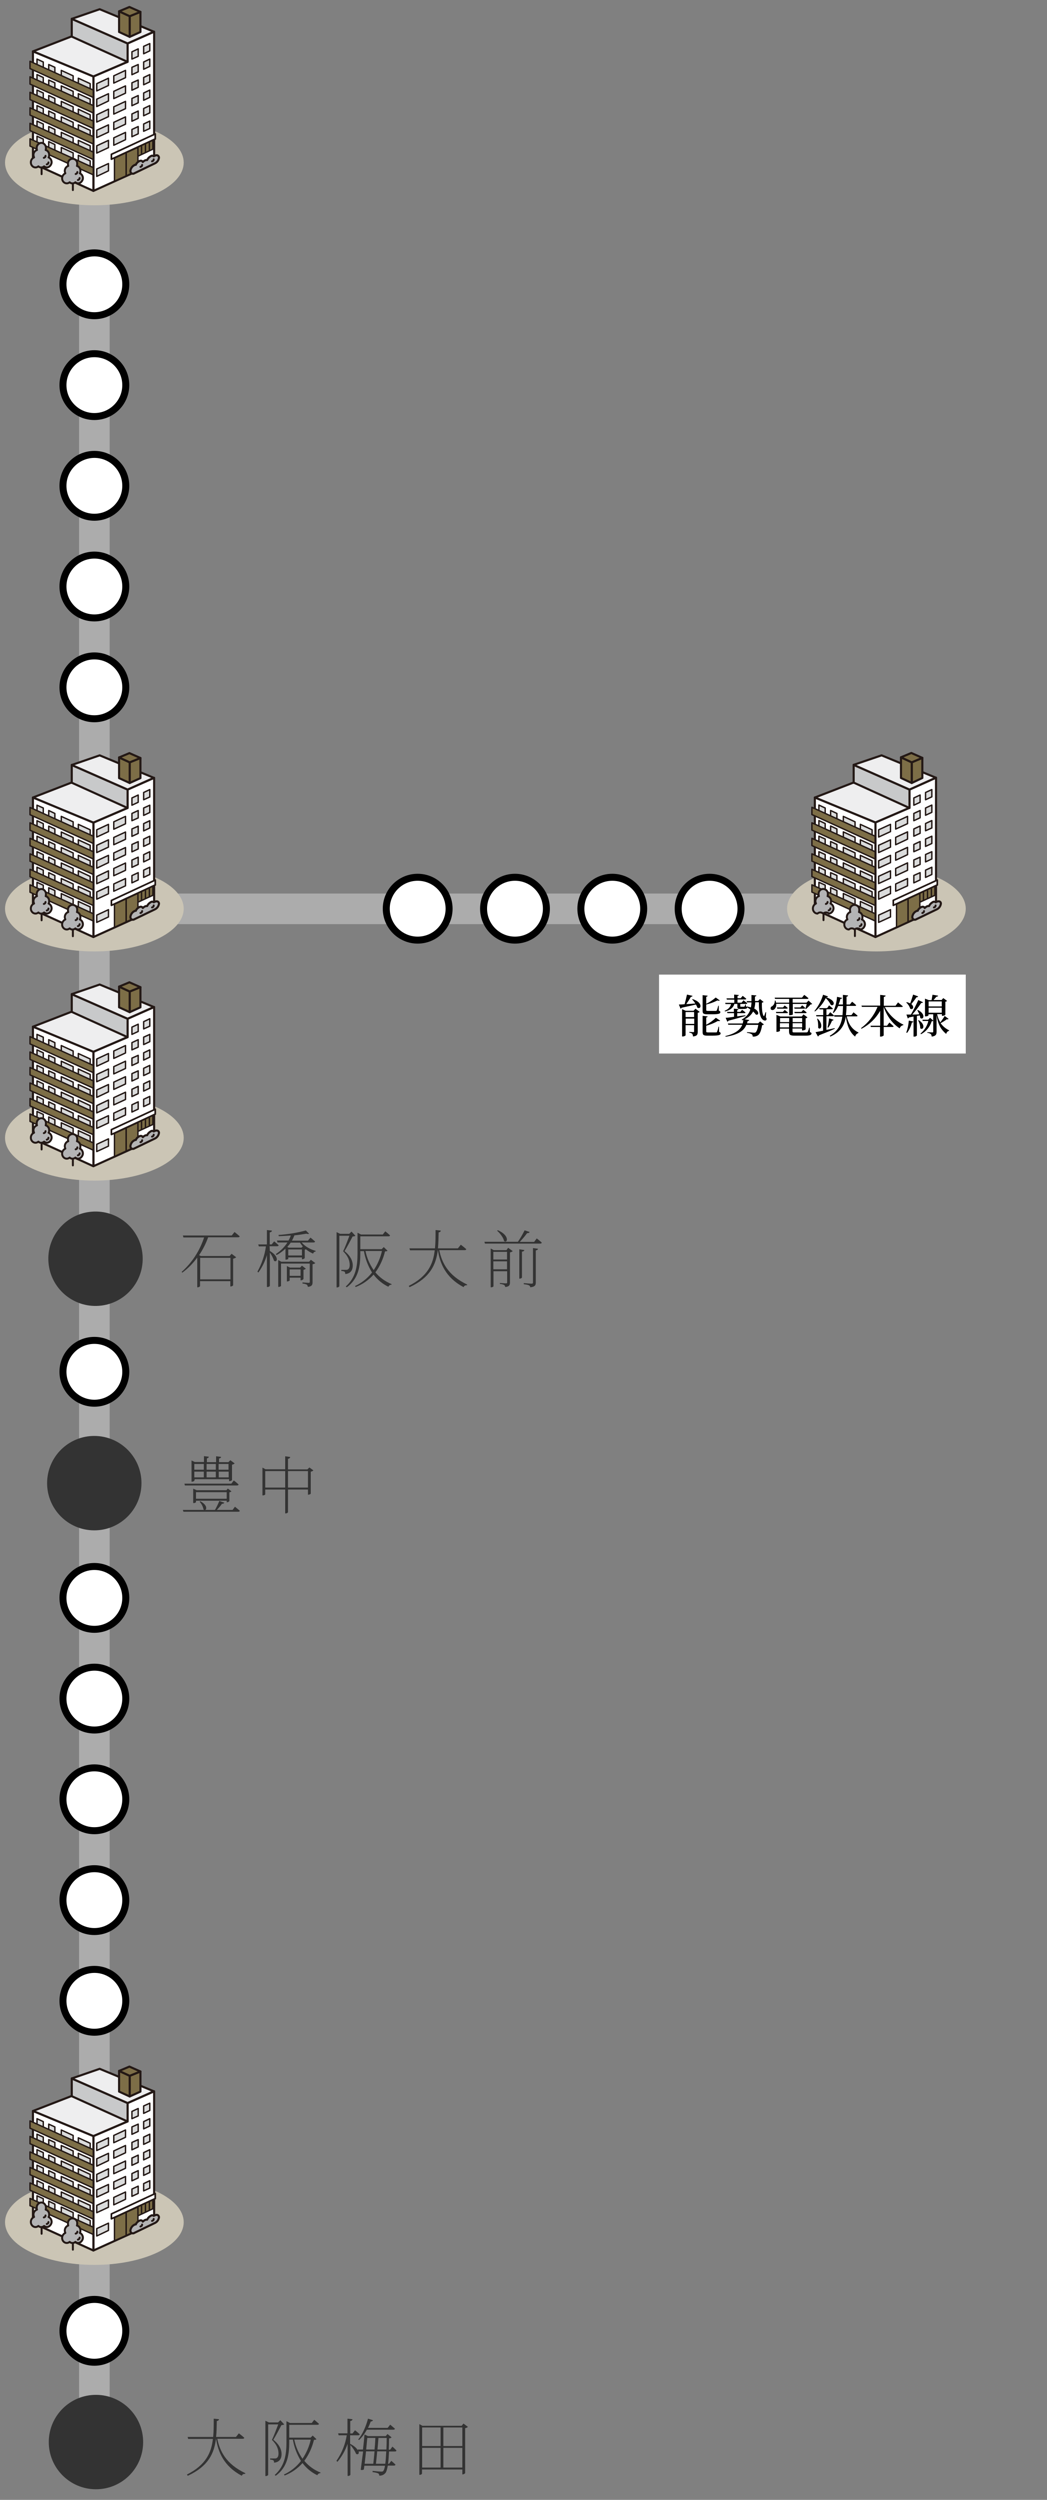 <?xml version="1.0" encoding="UTF-8"?>
<svg id="_レイヤー_1" xmlns="http://www.w3.org/2000/svg" version="1.1" viewBox="0 0 750 1790">
  <rect x="0" y="0" width="750" height="1790" fill="#808080" stroke="none"/>
  <!-- Generator: Adobe Illustrator 29.5.1, SVG Export Plug-In . SVG Version: 2.1.0 Build 141)  -->
  <defs>
    <style>
      .st0, .st1, .st2, .st3, .st4, .st5, .st6, .st7, .st8, .st9, .st10, .st11, .st12 {
        stroke-linecap: round;
        stroke-linejoin: round;
      }

      .st0, .st1, .st2, .st3, .st4, .st5, .st7, .st8, .st9, .st10, .st11, .st12 {
        stroke: #231815;
      }

      .st0, .st1, .st4, .st5, .st12 {
        stroke-width: 1.5px;
      }

      .st0, .st11 {
        fill: #b4b4b5;
      }

      .st13 {
        fill: #cbc5b5;
      }

      .st14, .st1, .st2, .st10 {
        fill: #fff;
      }

      .st2, .st8, .st11 {
        stroke-width: 1.4px;
      }

      .st15 {
        fill: #333;
      }

      .st3 {
        fill: #dbdcdc;
      }

      .st4 {
        fill: #c8c9ca;
      }

      .st5, .st9 {
        fill: #7d6e47;
      }

      .st6 {
        stroke: #acacac;
        stroke-width: 21.9px;
      }

      .st6, .st7, .st8 {
        fill: none;
      }

      .st10 {
        stroke-width: 1.2px;
      }

      .st12 {
        fill: #eeeeef;
      }
    </style>
  </defs>
  <rect class="st14" x="472.1" y="697.863" width="219.7" height="56.5"/>
  <path d="M496.1,715.363c8,2.6,6,7.9,3.4,6.1-.2-.8-.6-1.5-1-2.2-2.5.6-5.8,1.4-10.2,2.3-.2.3-.5.6-.8.7l-1.2-3c.9,0,2.4,0,4.1-.2.6-2.2,1.3-4.9,1.7-6.9l4,.9c-.1.4-.5.7-1.2.7-1,1.8-2.1,3.5-3.3,5.2,2,0,4.2-.3,6.5-.4-.7-1.1-1.5-2.1-2.3-3l.3-.2h0v0ZM498.2,722.263l3,2.3c-.4.4-.9.6-1.4.6v13.6c0,2-.4,3.1-3.4,3.4,0-.7-.2-1.3-.5-1.9-.6-.5-1.3-.8-2.1-.9v-.5s2.2.2,2.8.2.6-.2.6-.6v-4.4h-6.1v7.2c0,.3-.9.9-2.1.9h-.4v-19.6l2.6,1.2h5.6l1.4-1.5ZM491.1,724.663v3.6h6.1v-3.6h-6.1ZM497.3,733.163v-3.8h-6.1v3.8h6.1ZM506.6,726.263c-2.7,0-3.3-.6-3.3-2.4v-11.3l3.6.4c0,.4-.4.7-1,.8v5c2.5-1.2,4.7-2.7,6.8-4.5l2.9,2.1c-.3.3-.8.3-1.7,0-2.6,1.3-5.3,2.3-8,2.9v3.9c0,.5.1.7,1.2.7h5.6c.3,0,.5,0,.7-.3.5-1.1.8-2.2,1.1-3.4h.4v3.5c.9.3,1.1.6,1.1,1.1,0,1.1-1.2,1.5-6.1,1.5h-3.3ZM515.2,738.863c.8.3,1,.6,1,1.1,0,1.1-1.1,1.6-6.2,1.6h-3.4c-2.7,0-3.3-.6-3.3-2.5v-11.7l3.6.4c0,.4-.4.7-1,.8v5.2c2.5-1.3,4.8-3,6.9-5l3.1,2.1c-.3.3-.8.4-1.7.2-2.6,1.5-5.4,2.6-8.3,3.4v4.1c0,.5.2.7,1.3.7h5.7c.3,0,.6,0,.7-.4.5-1.2.9-2.4,1.1-3.7h.4v3.7h0l.1 0Z"/>
  <path d="M526,718.963c-.9,3-3.4,4.5-6.7,5.3l-.2-.5c2.7-1.1,4-2.6,4.6-4.8h-4l-.2-.9h6.5v-2.3h-5.3l-.3-.9h5.5v-2.7l3.3.3c0,.4-.3.7-.9.7v1.6h2.3l1.4-1.7s1.6,1.2,2.6,2.1c0,.3-.4.5-.8.5h-5.5v2.3h2.9l1.4-1.7c.9.7,1.8,1.4,2.7,2.1,0,.3-.4.5-.8.5h-4.2v1.6c0,.3,0,.4.5.4h2.1c.2,0,.3,0,.4-.2.3-.4.5-.9.6-1.4h.4v1.4c.7.2.9.4.9.8,0,.7-.7,1-3.5,1h-1.5c-1.7,0-2-.5-2-1.7v-1.9h-2.2v.1ZM548.6,728.363c.6.8.7,1.4.4,1.9-.6.9-2,.5-2.9-.4-2.1-2.1-2.5-7.1-2.5-12.2h-2.6c0,1.5-.3,3-.7,4.5,4,2.1,3.2,5.1,1.1,4.3-.5-.8-1.2-1.5-1.9-2.2-1.3,2.5-3.5,4.4-6.1,5.6l3.3.5c0,.5-.5.7-1.2.8,0,.5-.2,1.1-.4,1.6h8l1.4-1.4,2.7,2.2c-.4.3-.8.5-1.3.5-.5,3.5-1.5,6.3-3,7.3-1.1.7-2.4,1-3.7.9,0-.7-.2-1.3-.7-1.7-1.1-.6-2.2-.9-3.4-1v-.5c1.5,0,4.3.4,5,.4s.9,0,1.2-.3c.7-.5,1.5-2.6,1.9-5.3h-8.6c-1.6,4-5.4,7-14.8,8.5l-.2-.5c7.4-1.8,10.7-4.6,12.1-8.1h-10l-.3-.9h10.6c.2-.8.4-1.7.5-2.6-.3,0-.5.2-.8.4l-.4-.6c3.5-2,5.3-4.4,6.2-7.2-.9-.7-1.8-1.3-2.8-1.9l.3-.3c1,.2,1.9.4,2.9.7.2-1.2.4-2.4.4-3.6h-3.2l-.3-.9h3.5v-4.4l3.5.3c0,.4-.3.7-1,.8v3.2h2.2l1.4-1.4,2.6,2.1c-.4.3-.8.4-1.2.5-.2,3.5.2,8.2,1.2,9.5.2.2.3.2.5-.2.3-.8.6-1.7.9-2.5h.4l-.2,3.6h0l-0.0 0ZM519.8,728.763c1.3,0,3.4-.3,6-.7v-2.6h-4.7l-.3-.9h4.9v-2.3l3.3.3c0,.3-.3.6-.9.7v1.3h2.2l1.3-1.5s1.4,1,2.4,1.9c0,.4-.5.6-.8.5h-5.1v2.3c1.9-.3,3.9-.5,5.9-.8v.5c-2.7.8-6.7,2-12.2,3.4,0,.3-.4.6-.8.7l-1.2-2.8h0l-0-0Z"/>
  <path d="M581.8,718.863c-.2.3-.6.3-1.2.4-1,1.2-2.1,2.3-3.3,3.3l-.4-.2c.3-.9.7-2.4,1-3.5h-10v7.5c0,.2-.8.6-2.2.6h-.4v-8.2h-9.3c.3,1.5-.3,3.1-1.5,4.1-.8.6-2.1.5-2.4-.4-.3-.8.2-1.7.9-1.9,1.4-.9,2.1-2.5,2-4.1h.5c.2.5.3,1,.4,1.5h9.4v-2.7h-10.1l-.3-.9h19.6l1.6-2s1.9,1.4,3,2.4c0,.4-.4.5-.9.5h-10.4v2.7h9.9l1.5-1.5,2.6,2.4h0l0.0 0ZM562.1,723.163s1.4,1,2.3,1.8c0,.4-.5.6-.8.5h-7.5l-.3-.9h5l1.3-1.4h0v0ZM580.2,739.063c1,.4,1.1.5,1.1.9,0,1-.9,1.6-4.1,1.6h-8c-3.3,0-4-.5-4-3.5v-1.5h-6.5v1.5c0,.3-1.1.8-2.1.8h-.4v-12.2l2.8,1.2h15.3l1.3-1.5,2.8,2.1c-.3.4-.8.6-1.3.7v7.9c-.6.5-1.4.8-2.2.8h-.4v-1.4h-6.8v1.6c0,1.1,0,1.2,1.5,1.2h8c.7,0,1.1,0,1.4-.4.4-.9.8-1.9,1-3h.4l.2,3.2h0v0ZM562.1,719.963s1.3,1,2.2,1.8c0,.3-.5.5-.8.5h-6.7l-.3-.9h4.4l1.2-1.4h0l-0.0 0ZM558.8,728.963v2.9h6.5v-2.9h-6.5ZM565.2,735.663v-3h-6.5v3h6.5ZM567.8,728.963v2.9h6.8v-2.9h-6.8ZM574.6,735.663v-3h-6.8v3h6.8ZM569,724.563h5.1l1.3-1.5s1.5,1,2.4,1.9c0,.4-.4.5-.8.5h-7.7l-.3-.9ZM574.6,719.863s1.4,1,2.2,1.9c0,.3-.4.5-.8.5h-6.8l-.3-.9h4.4l1.3-1.5h-0Z"/>
  <path d="M595.1,719.463c-.9-1.8-2.1-3.4-3.6-4.8-1.8,3.7-4.5,7-7.7,9.6l-.4-.3c2.8-3.5,4.9-7.4,6.2-11.7l3.5,1.2c0,.4-.4.6-1.3.6,8.1,2.7,5.3,7,3.3,5.4ZM597.9,736.663c-2.5,1.2-6.2,2.7-11.3,4.7,0,.4-.4.7-.7.8l-1.7-3.1c1.2-.2,3.1-.6,5.4-1v-10.3h-4.8l-.2-.9h5.1v-4.1h-2.6l-.3-.9h5.7l1.4-2s1.7,1.4,2.7,2.3c0,.4-.4.5-.9.5h-3.7v4.1h1.2l1.5-2s1.7,1.4,2.7,2.4c0,.4-.4.5-.8.5h-4.6v9.8c1.9-.4,3.9-.8,5.9-1.3v.5h-0ZM585.7,729.363c4.6,4.5,2.1,8.7.4,6.6,0-2.2,0-4.4-.8-6.5h.4l-0-.1ZM592.8,735.663c.5-2.1.9-4.3,1.1-6.5l3.2,1c-.2.5-.6.7-1.1.7-.7,1.8-1.6,3.5-2.7,5l-.5-.2ZM606.6,727.863c1.2,5.8,4.2,9.5,8.3,11.4v.4c-1.2.4-2.1,1.4-2.3,2.6-3.7-2.8-5.8-7.7-6.7-14.3h0c-1,6.2-3.6,10.9-11.1,14.3l-.4-.6c5.9-3.5,8.1-7.9,9-13.7h-5.7l-.2-1h6c.2-2,.3-4.2.4-6.6h-3.5c-.8,1.9-1.9,3.6-3.3,5l-.5-.3c1.7-3.6,2.7-7.4,3-11.3l3.6.8c0,.4-.5.7-1.2.7-.3,1.4-.8,2.7-1.3,4h3.1v-6.9l3.7.4c0,.5-.4.8-1.1.9v5.6h2.4l1.6-2s1.8,1.4,2.9,2.5c0,.4-.4.5-.9.5h-6c0,2.3-.2,4.6-.4,6.6h3.9l1.5-2c1,.8,2,1.6,2.9,2.4,0,.4-.4.5-.8.5h-6.9v.1Z"/>
  <path d="M633.7,720.863c3,5.6,7.7,10.1,13.4,12.8v.4c-1.3.2-2.3,1.1-2.6,2.3-4.9-3.1-9.1-8.5-11.5-15.4v13.5h2.4l1.7-2.3s1.9,1.6,3,2.7c0,.4-.4.5-.8.5h-6.3v6c0,.3-1.1.9-2.1.9h-.5v-6.9h-6.6l-.2-.9h6.9v-10.7c-3.1,5.5-7.8,10-13.4,12.9l-.3-.5c5.3-3.9,9.4-9.2,11.8-15.2h-11.2l-.3-.9h13.4v-7.7l3.9.5c0,.5-.4.8-1.3,1v6.3h8.4l1.8-2.4s2.1,1.7,3.4,2.8c0,.4-.4.5-.9.5h-12.1v-.2h0l-0.0 0Z"/>
  <path d="M657.7,713.463c-.2.5-.7.7-1.2.6-1.1,1.7-2.4,3.3-3.7,4.9,2.5,2,1,4.5-.8,3.3-.5-1.7-1.5-3.2-2.8-4.4l.3-.3c.9.2,1.7.5,2.5.9.7-1.8,1.4-4.1,2.1-6.3l3.6,1.3h0ZM649.2,739.363c1-2.8,1.6-5.6,1.8-8.6l3.3.7c-.2.5-.6.8-1.1.7-.6,2.7-1.8,5.2-3.4,7.4l-.6-.2h0v-0ZM656.8,727.363v14.1c-.5.6-1.3.9-2,.8h-.4v-14.4c-1,.2-2.1.4-3.3.7-.2.4-.5.6-.8.7l-1-2.8h3.2c1.9-3.2,4-7.4,5.3-10.4l3.4,1.6c-.3.4-.8.6-1.3.5-1.9,2.9-4.1,5.7-6.4,8.3,1.5,0,3.3,0,5-.2-.4-1-.9-2-1.4-2.9l.4-.2c6.2,3.2,3.8,7.6,1.7,5.7,0-.6-.2-1.2-.4-1.8l-2,.4h0v-.1ZM658.1,730.463c5.5,3.5,3,7.7,1.1,5.8,0-2-.6-3.9-1.5-5.6l.4-.2ZM679.5,729.563c-.3.4-.8.5-1.2.2-1.4,1.1-2.9,2-4.5,2.9,1.6,2.2,3.6,3.9,6.1,5.1v.3c-1.1.3-1.9,1.2-2.1,2.3-3.5-2.9-5.8-6.4-6.9-13.4v11.8c0,1.8-.4,3.1-3.5,3.5,0-.6-.2-1.3-.6-1.8-.7-.5-1.6-.9-2.5-.9v-.5s2.9.2,3.5.2.7-.2.7-.6v-7.7c-.3.2-.7.3-1.1.3-1.2,4-4,7.4-7.7,9.3l-.3-.5c2.8-2.3,4.8-5.5,5.6-9h-4l-.3-.9h4.2l1.3-1.4,2.3,2v-4.5h-3.4v.8c0,.2-.8.7-2.1.7h-.4v-12.7l2.8,1.1h1.9c.2-1.2.5-2.8.7-3.9l4,.7c0,.5-.6.7-1.2.7-.6.7-1.4,1.7-2.1,2.4h5.8l1.2-1.4,2.7,2c-.3.4-.8.6-1.2.6v9.4c-.6.5-1.3.7-2.1.7h-.4v-1.2h-3.4c.4,2.1,1.2,4.1,2.3,5.9,1.1-1.5,2.2-3,3.1-4.6l2.8,2.1h0l0.0 0ZM665.2,717.063v3.6h9.4v-3.6h-9.4ZM674.6,725.163v-3.6h-9.4v3.6h9.4Z"/>
  <line class="st6" x1="591.1" y1="650.763" x2="64.3" y2="650.763"/>
  <line class="st6" x1="67.6" y1="122.663" x2="67.6" y2="1751.963"/>
  <g>
    <path class="st14" d="M67.6,226.163c-12.4,0-22.5-10.1-22.5-22.5s10.1-22.5,22.5-22.5,22.5,10.1,22.5,22.5h0c0,12.4-10,22.5-22.5,22.5Z"/>
    <path d="M67.6,183.563c11.1,0,20,9,20,20s-9,20-20,20-20-9-20-20h0c0-11,9-19.9,20-20M67.6,178.563c-13.8,0-25,11.2-25,25s11.2,25,25,25,25-11.2,25-25h0c0-13.8-11.2-25-25-25Z"/>
  </g>
  <g>
    <path class="st14" d="M67.6,298.263c-12.4,0-22.5-10.1-22.5-22.5s10.1-22.5,22.5-22.5,22.5,10.1,22.5,22.5h0c0,12.4-10,22.5-22.5,22.5Z"/>
    <path d="M67.6,255.763c11.1,0,20,9,20,20s-9,20-20,20-20-9-20-20h0c0-11,9-20,20-20M67.6,250.763c-13.8,0-25,11.2-25,25s11.2,25,25,25,25-11.2,25-25h0c0-13.8-11.2-25-25-25Z"/>
  </g>
  <g>
    <path class="st14" d="M67.6,370.463c-12.4,0-22.5-10.1-22.5-22.5s10.1-22.5,22.5-22.5,22.5,10.1,22.5,22.5h0c0,12.4-10,22.5-22.5,22.5Z"/>
    <path d="M67.6,327.863c11.1,0,20,9,20,20s-9,20-20,20-20-9-20-20h0c0-11,9-19.9,20-20M67.6,322.863c-13.8,0-25,11.2-25,25s11.2,25,25,25,25-11.2,25-25h0c0-13.8-11.2-25-25-25Z"/>
  </g>
  <g>
    <path class="st14" d="M67.6,442.463c-12.4,0-22.5-10.1-22.5-22.5s10.1-22.5,22.5-22.5,22.5,10.1,22.5,22.5h0c0,12.4-10,22.5-22.5,22.5Z"/>
    <path d="M67.6,399.963c11.1,0,20,9,20,20s-9,20-20,20-20-9-20-20h0c0-11,9-20,20-20M67.6,394.963c-13.8,0-25,11.2-25,25s11.2,25,25,25,25-11.2,25-25h0c0-13.8-11.2-25-25-25Z"/>
  </g>
  <path class="st15" d="M155.7,1746.363c1.7,8.6,6.2,18,20,24.5v.5c-1.3,0-2.1.3-2.5,1.4-13.2-7-17-17.5-18.4-26.4h-.1c-1.3,10.2-5.3,19.5-20.2,26.4l-.6-.9c13.5-6.8,17.5-15.6,18.6-25.5h-17.7l-.4-1.4h18.3c.4-4.2.4-8.6.4-13.1l3.8.4c-.1.6-.5,1.1-1.6,1.3-.1,3.9-.1,7.7-.5,11.4h14.2l2.1-2.6s2.4,1.8,3.9,3.2c-.1.5-.5.7-1.2.7h-18.1v.1Z"/>
  <path class="st15" d="M203.6,1735.963c-.6.4-1.3.5-2,.5-1.4,2.7-4.1,7.8-5.8,10.5,4.4,3.5,5.9,7.1,5.9,10.3s-1.5,5.8-5.4,6.1c.1-.6-.1-1.2-.5-1.7-.7-.3-1.5-.5-2.3-.5v-.8h3.4c.5,0,.9,0,1.3-.3.8-.5,1.3-1.4,1.3-3.2,0-3.1-1.2-6.4-4.7-9.8,1.3-2.6,3.2-7.7,4.5-11.1h-7.2v36.2c-.4.5-1,.8-1.7.8h-.3v-39.6l2.5,1.2h6.6l1.6-1.6,2.8,3h-0ZM226.7,1746.563c-.3.4-.8.4-1.8.5-1.3,5.4-3.6,10.5-6.9,15,3.1,3.7,7.1,6.6,11.6,8.4v.4c-1.1,0-1.9.6-2.3,1.5-4.2-2-7.8-5-10.6-8.7-3.5,3.9-7.9,7-12.8,8.9l-.5-.7c4.8-2.2,9-5.6,12.2-9.7-2.9-4.7-4.9-9.9-5.8-15.3h-2.6v1.8c0,8.6-1.1,17.9-9.7,24.1l-.7-.6c7.1-6.3,8.4-14.4,8.4-23.5v-15l2.5,1.3h15.6l1.8-2.3s2.1,1.7,3.4,2.9c-.1.5-.5.7-1.2.7h-20.1v9.2h15.3l1.5-1.5,2.7,2.6h0l0-0ZM210.8,1746.863c1,4.9,3,9.6,5.9,13.7,2.8-4.2,4.8-8.8,5.9-13.7h-11.8 0Z"/>
  <path class="st15" d="M278.7,1755.263c-.2,3.5-.4,6.5-.7,8.9h.7l1.6-2.1s1.8,1.5,3,2.7c-.1.5-.5.7-1.1.7h-4.4c-.5,2.7-1,4.5-1.7,5.3-1.1,1.3-2.7,2-4.4,1.9,0-.6-.2-1.2-.7-1.6-1.3-.5-2.7-.8-4.1-.9v-.9c1.9.2,5.1.5,6,.5s1.3,0,1.7-.5.9-1.8,1.2-3.7h-14.8c-.1.9-.2,1.8-.4,2.7-.7.4-1.5.5-2.2.2.5-3.8,1.1-8.5,1.7-13.1h-3.2c.5,1.6-.6,2.5-1.8,1.7-1-2.3-2.4-4.4-4.1-6.3v21.2c0,.4-.8.9-1.5.9h-.5v-23c-1.6,4.7-4.1,9.1-7.3,12.9l-.7-.7c3.8-5.5,6.3-11.7,7.4-18.3h-5.8l-.4-1.4h6.7v-10.5l3.6.4c-.1.7-.5,1.1-1.6,1.3v8.9h1.6l1.8-2.3s2.1,1.6,3.4,2.9c-.2.5-.7.8-1.2.7h-5.7v6.1c3.3,1.7,5,3.5,5.6,4.9l-.2-.8h3.8c.5-4.1.9-8,1.1-10.8l2.5,1.2h12.7l1.3-1.5,2.9,2.4c-.5.5-1.1.7-1.8.7,0,2.9-.1,5.6-.2,8.1h1l1.6-2.2c1,.9,2,1.8,2.9,2.8-.1.5-.5.7-1.1.7h-4.2l0-.1ZM256.6,1746.763c2.9-3.4,5.6-9.3,7-14.9l3.6,1.1c-.3.6-.9,1-1.6.9-.6,1.6-1.2,3.1-2,4.6h14.1l1.8-2.3s2.1,1.7,3.4,2.9c-.1.5-.5.7-1.2.7h-18.9c-1.5,2.8-3.4,5.3-5.6,7.4l-.6-.4h0l0.0 0ZM262.2,1755.263c-.3,3-.7,6.1-1,8.9h6.2c.3-2.5.6-5.6.9-8.9h-6.1ZM263.1,1745.663c-.2,2.2-.5,5.1-.8,8.3h6c.3-3,.5-5.9.6-8.3h-5.8ZM276,1764.163c.3-2.3.5-5.3.7-8.9h-6.5c-.3,3.2-.6,6.4-.9,8.9h6.7-0ZM271.1,1745.663c-.2,2.4-.4,5.3-.7,8.3h6.4c.1-2.5.2-5.3.2-8.3h-5.9Z"/>
  <path class="st15" d="M335.2,1737.763c-.6.5-1.3.8-2,.9v32.2c-.4.5-1.1.9-1.8.9h-.2v-3.5h-28.9v2.9c0,.3-.6.9-1.5.9h-.4v-36.3l2.2,1.2h28.1l1.3-1.6,3.2,2.4h-0ZM302.4,1738.163v13.3h13.2v-13.3h-13.2ZM302.4,1766.863h13.2v-14.1h-13.2v14.1ZM317.6,1738.163v13.3h13.6v-13.3h-13.6ZM331.2,1766.863v-14.1h-13.6v14.1h13.6Z"/>
  <circle class="st15" cx="68.74" cy="1748.622" r="33.8" transform="translate(-1680.335 1804.682) rotate(-89.585)"/>
  <g>
    <path class="st14" d="M67.6,1691.563c-12.4,0-22.5-10.1-22.5-22.5s10.1-22.5,22.5-22.5,22.5,10.1,22.5,22.5h0c0,12.4-10,22.5-22.5,22.5Z"/>
    <path d="M67.6,1648.963c11.1,0,20,9,20,20s-9,20-20,20-20-9-20-20h0c0-11,9-19.9,20-20M67.6,1643.963c-13.8,0-25,11.2-25,25s11.2,25,25,25,25-11.2,25-25h0c0-13.7-11.2-25-25-25Z"/>
  </g>
  <path class="st15" d="M168,882.163s2.3,1.8,3.7,3.1c-.1.5-.5.7-1.2.7h-21.4c-1.6,4.5-3.8,8.8-6.5,12.8l1.3.6h20.6l1.4-1.6,3.3,2.5c-.6.5-1.4.9-2.2,1v19c0,.3-1,.9-1.7.9h-.3v-3.8h-21.7v3.6c-.4.5-1,.8-1.7.8h-.3v-21.3c-3,4.1-6.6,7.8-10.7,10.8l-.5-.5c7.5-6.7,13-15.2,16.1-24.7h-14.8l-.4-1.4h35l2-2.5h0l-0.0 0ZM143.4,900.663v15.4h21.7v-15.4h-21.7Z"/>
  <path class="st15" d="M193.3,895.763c7.1,4.1,5.2,8.7,3,7-.7-2.1-1.7-4.1-3-5.9v23.8c0,.4-.9.9-1.6.9h-.5v-22.9c-1.3,4.5-3.4,8.7-6.1,12.5l-.7-.6c3.1-5.6,5.2-11.7,6.1-18.1h-5.1l-.4-1.4h6.2v-10.3l3.6.4c-.1.7-.5,1.1-1.6,1.3v8.6h1.4l1.8-2.2s2,1.6,3.2,2.8c-.1.5-.5.7-1.1.7h-5.4l.2,3.4h0ZM216.1,889.663c2.4,2.9,6.3,5,10,6v.5c-.9,0-1.6.7-1.8,1.5-1.8-.8-3.6-1.8-5.1-3.1-.3,0-.6.2-.9.3v5.9c0,.3-1,.9-1.7.9h-.3v-1.3h-9.8v1c0,.2-.9.6-1.7.6h-.3v-7.9c-1.9,1.8-4,3.4-6.4,4.6l-.5-.7c3.3-2.2,6.2-5,8.3-8.3h-7.1l-.4-1.4h8.3c.6-1.1,1.2-2.3,1.6-3.6-2.8.2-5.8.4-8.6.5l-.2-.9c6.6-.4,13.2-1.5,19.6-3.2l2.3,2.3c-.4.3-1.1.3-1.9,0-2.4.4-5.4.9-8.6,1.2-.5,1.3-1.1,2.6-1.8,3.8h11.5l1.8-2.2s2,1.6,3.3,2.8c-.1.5-.5.7-1.2.7h-8.4l-0.0 0ZM222.7,902.063l3.2,2.4c-.6.4-1.3.7-2,.8v12.8c0,1.8-.4,3.1-3.4,3.4,0-.6-.3-1.2-.7-1.6-1-.5-2-.7-3.1-.8v-.8s3.5.3,4.3.3.9-.2.9-.8v-13h-20.6v16c0,.2-.8.7-1.7.7h-.3v-19.2l2.2,1.2h19.9l1.3-1.4h0l0-0ZM217.3,915.863c0,.3-1,.9-1.7.9h-.3v-1.9h-7.8v2c0,.2-.9.7-1.7.7h-.3v-11l2.3,1.1h7.2l1.3-1.4,2.8,2.2c-.5.4-1.1.7-1.7.8v6.6h-.1v0ZM208.3,889.663c-.7,1.1-1.6,2.2-2.5,3.2l1,.5h9.2l.9-.9c-.8-.8-1.4-1.8-2-2.7h-6.6l0-.1ZM216.3,898.963v-4.3h-9.8v4.3h9.8ZM215.3,913.563v-4.6h-7.8v4.6h7.8Z"/>
  <path class="st15" d="M254.6,884.863c-.6.4-1.3.5-2,.5-1.4,2.7-4.1,7.8-5.8,10.5,4.4,3.5,5.9,7.1,5.9,10.3s-1.5,5.8-5.4,6.1c.1-.6-.1-1.2-.5-1.7-.7-.3-1.5-.5-2.3-.5v-.8h3.4c.5,0,.9,0,1.3-.3.8-.5,1.3-1.4,1.3-3.2,0-3.1-1.2-6.4-4.7-9.8,1.3-2.6,3.2-7.7,4.5-11.1h-7.2v36.2c-.4.5-1,.8-1.7.8h-.3v-39.6l2.5,1.2h6.6l1.6-1.6,2.8,3h0l-0-0ZM277.6,895.563c-.3.4-.8.4-1.8.5-1.3,5.4-3.6,10.5-6.9,15,3.1,3.7,7.1,6.6,11.6,8.4v.4c-1.1,0-1.9.6-2.3,1.5-4.2-2-7.8-5-10.6-8.7-3.5,3.9-7.9,7-12.8,8.9l-.5-.7c4.8-2.2,9-5.6,12.2-9.7-2.9-4.7-4.9-9.9-5.8-15.3h-2.6v1.8c0,8.6-1.1,17.9-9.7,24.1l-.7-.6c7.1-6.3,8.4-14.4,8.4-23.5v-15l2.5,1.3h15.6l1.8-2.3s2.1,1.7,3.4,2.9c-.1.5-.5.7-1.2.7h-20.1v9.2h15.3l1.5-1.5,2.7,2.6h0v-0ZM261.8,895.763c1,4.9,3,9.6,5.9,13.7,2.8-4.2,4.8-8.8,5.9-13.7h-11.8Z"/>
  <path class="st15" d="M314.7,895.263c1.7,8.6,6.2,18,19.9,24.5v.5c-1.3,0-2.1.3-2.5,1.4-13.2-7-17-17.5-18.4-26.4h-.1c-1.3,10.2-5.3,19.5-20.2,26.4l-.6-.9c13.5-6.8,17.5-15.6,18.6-25.5h-17.7l-.4-1.4h18.3c.4-4.2.4-8.6.4-13.1l3.8.4c-.1.6-.5,1.1-1.6,1.3-.1,3.9-.1,7.7-.5,11.4h14.3l2.1-2.6s2.4,1.8,3.9,3.2c-.1.5-.5.7-1.2.7h-18.1l0.0.1Z"/>
  <path class="st15" d="M384.5,886.763s2.2,1.7,3.6,3c-.1.5-.5.7-1.2.7h-39.5l-.4-1.3h24c1.8-2.6,3.4-5.4,4.8-8.2l3.6,1.2c-.2.5-.8.9-1.8.8-1.6,2.2-3.4,4.3-5.3,6.3h10.3l1.9-2.5ZM364,893.463l3.3,2.4c-.6.5-1.3.8-2,.9v21.5c0,1.8-.4,3-3.4,3.3,0-.6-.3-1.1-.8-1.5-1-.4-2-.7-3-.7v-.7s3.5.3,4.3.3.9-.3.9-.9v-7.8h-9.8v10.7c0,.3-.7.8-1.6.8h-.4v-27.8l2.2,1.2h9.1l1.2-1.7h-0ZM353.4,896.363v5.5h9.8v-5.5h-9.8ZM363.2,908.863v-5.7h-9.8v5.7h9.8ZM356.6,880.863c8.7,3.8,7,9.6,4.5,7.8-.5-2.5-2.9-5.6-5-7.4l.5-.4h0v0ZM375.6,895.063c-.1.6-.5,1-1.7,1.2v18.4c0,.4-.8.9-1.6.9h-.3v-21l3.6.5h0v-0ZM381.8,893.663l3.6.5c-.1.6-.5,1-1.6,1.2v22.9c0,1.9-.4,3.1-3.9,3.5-.1-.6-.5-1.1-.9-1.4-1.2-.5-2.5-.7-3.8-.8v-.8s4.5.4,5.5.4,1.1-.3,1.1-1v-24.5h0l-0-0Z"/>
  <circle class="st15" cx="68.418" cy="901.308" r="33.8" transform="translate(-70.395 8.129) rotate(-4.493)"/>
  <g>
    <path class="st14" d="M67.6,514.663c-12.4,0-22.5-10.1-22.5-22.5s10.1-22.5,22.5-22.5,22.5,10.1,22.5,22.5h0c0,12.4-10,22.5-22.5,22.5Z"/>
    <path d="M67.6,472.163c11.1,0,20,9,20,20s-9,20-20,20-20-9-20-20h0c0-11,9-20,20-20M67.6,467.163c-13.8,0-25,11.2-25,25s11.2,25,25,25,25-11.2,25-25h0c0-13.8-11.2-25-25-25Z"/>
  </g>
  <g>
    <path class="st14" d="M67.6,1166.663c-12.4,0-22.5-10.1-22.5-22.5s10.1-22.5,22.5-22.5,22.5,10.1,22.5,22.5h0c0,12.5-10,22.5-22.5,22.5Z"/>
    <path d="M67.6,1124.163c11.1,0,20,9,20,20s-9,20-20,20-20-9-20-20h0c0-11,9-20,20-20M67.6,1119.163c-13.8,0-25,11.2-25,25s11.2,25,25,25,25-11.2,25-25h0c0-13.8-11.2-25-25-25Z"/>
  </g>
  <g>
    <path class="st14" d="M67.6,1238.863c-12.4,0-22.5-10.1-22.5-22.5s10.1-22.5,22.5-22.5,22.5,10.1,22.5,22.5h0c0,12.4-10,22.5-22.5,22.5Z"/>
    <path d="M67.6,1196.263c11.1,0,20,9,20,20s-9,20-20,20-20-9-20-20h0c0-11,9-19.9,20-20M67.6,1191.263c-13.8,0-25,11.2-25,25s11.2,25,25,25,25-11.2,25-25h0c0-13.7-11.2-25-25-25Z"/>
  </g>
  <g>
    <path class="st14" d="M67.6,1310.863c-12.4,0-22.5-10.1-22.5-22.5s10.1-22.5,22.5-22.5,22.5,10.1,22.5,22.5h0c0,12.5-10,22.5-22.5,22.5Z"/>
    <path d="M67.6,1268.363c11.1,0,20,9,20,20s-9,20-20,20-20-9-20-20h0c0-11,9-20,20-20M67.6,1263.363c-13.8,0-25,11.2-25,25s11.2,25,25,25,25-11.2,25-25h0c0-13.8-11.2-25-25-25Z"/>
  </g>
  <g>
    <path class="st14" d="M67.6,1383.163c-12.4,0-22.5-10.1-22.5-22.5s10.1-22.5,22.5-22.5,22.5,10.1,22.5,22.5h0c0,12.4-10,22.5-22.5,22.5Z"/>
    <path d="M67.6,1340.563c11.1,0,20,9,20,20s-9,20-20,20-20-9-20-20h0c0-11,9-19.9,20-20M67.6,1335.563c-13.8,0-25,11.2-25,25s11.2,25,25,25,25-11.2,25-25h0c0-13.8-11.2-25-25-25Z"/>
  </g>
  <g>
    <path class="st14" d="M67.6,1455.263c-12.4,0-22.5-10.1-22.5-22.5s10.1-22.5,22.5-22.5,22.5,10.1,22.5,22.5h0c0,12.4-10,22.5-22.5,22.5Z"/>
    <path d="M67.6,1412.663c11.1,0,20,9,20,20s-9,20-20,20-20-9-20-20h0c0-11,9-19.9,20-20M67.6,1407.663c-13.8,0-25,11.2-25,25s11.2,25,25,25,25-11.2,25-25h0c0-13.8-11.2-25-25-25Z"/>
  </g>
  <path class="st15" d="M168.3,1078.863s2.1,1.7,3.5,2.9c-.1.5-.5.7-1.2.7h-39.2l-.4-1.3h23c1.2-2.1,2.2-4.2,3.1-6.4l3.6,1.2c-.3.6-1,.9-1.7.8-1.1,1.6-2.4,3.1-3.7,4.4h11.3l1.7-2.3h0l-0.0 0ZM132.5,1063.763l-.4-1.4h33.6l1.8-2.3s2.1,1.6,3.4,2.9c-.1.5-.5.7-1.2.7h-37.2l-0.0.1ZM139.2,1060.263c0,.2-.9.7-1.7.7h-.3v-15.2l2.3,1.1h6.6v-4.2l3.5.4c-.1.6-.5,1-1.4,1.2v2.7h6.6v-4.2l3.6.4c-.1.6-.5,1-1.5,1.2v2.6h6.7l1.4-1.4,3.1,2.3c-.5.5-1.2.8-1.9.9v11c0,.3-1.1.8-1.8.8h-.3v-1.4h-24.6l-.3,1.1h0l-0.0 0ZM162.4,1075.563v-1h-22v1c-.4.5-1,.7-1.7.7h-.3v-10.3l2.5,1.1h21.3l1-1.2,2.6,2c-.4.4-1,.6-1.5.7v6.3c-.4.5-1.1.8-1.7.8h-.2l-0-.1ZM139.2,1048.263v4.1h6.8v-4.1h-6.8ZM146,1053.763h-6.8v4.1h6.8v-4.1ZM162.4,1073.163v-4.7h-22v4.7h22ZM143.5,1074.963c6.2,3.2,4.3,7.5,2.3,5.9-.4-2.1-1.4-4-2.8-5.6l.5-.3ZM148,1048.263v4.1h6.6v-4.1h-6.6ZM148,1057.863h6.6v-4.1h-6.6v4.1ZM156.6,1048.263v4.1h7.1v-4.1h-7.1ZM163.8,1057.863v-4.1h-7.1v4.1h7.1Z"/>
  <path class="st15" d="M224.5,1052.863c-.5.5-1.2.8-1.9.9v15.7c0,.3-1,.8-1.7.8h-.3v-3.7h-14.3v16.2c0,.4-.9.9-1.6.9h-.4v-17.1h-14.3v3.5c0,.2-.8.7-1.6.7h-.4v-19.9l2.2,1.2h14.1v-9.3l3.6.5c-.1.6-.4,1.1-1.6,1.3v7.6h13.9l1.4-1.4,2.9,2.1h0l0.0 0ZM204.3,1065.163v-11.8h-14.3v11.8h14.3ZM220.6,1065.163v-11.8h-14.3v11.8h14.3Z"/>
  <circle class="st15" cx="67.544" cy="1061.995" r="33.8" transform="translate(-996.579 1068.163) rotate(-86.693)"/>
  <g>
    <path class="st14" d="M67.6,1004.863c-12.4,0-22.5-10.1-22.5-22.5s10.1-22.5,22.5-22.5,22.5,10.1,22.5,22.5h0c0,12.4-10,22.5-22.5,22.5Z"/>
    <path d="M67.6,962.263c11.1,0,20,9,20,20s-9,20-20,20-20-9-20-20h0c0-11,9-20,20-20M67.6,957.263c-13.8,0-25,11.2-25,25s11.2,25,25,25,25-11.2,25-25h0c0-13.8-11.2-25-25-25Z"/>
  </g>
  <path class="st14" d="M299.2,673.263c-12.4,0-22.5-10.1-22.5-22.5s10.1-22.5,22.5-22.5,22.5,10.1,22.5,22.5h0c0,12.4-10.1,22.5-22.5,22.5Z"/>
  <path d="M299.2,630.663c11.1,0,20,9,20,20s-9,20-20,20-20-9-20-20h0c0-11,8.9-20,20-20M299.2,625.663c-13.8,0-25,11.2-25,25s11.2,25,25,25,25-11.2,25-25h0c0-13.8-11.2-25-25-25h0Z"/>
  <path class="st14" d="M368.9,673.263c-12.4,0-22.5-10.1-22.5-22.5s10.1-22.5,22.5-22.5,22.5,10.1,22.5,22.5h0c0,12.4-10.1,22.5-22.5,22.5Z"/>
  <path d="M368.9,630.663c11.1,0,20,9,20,20s-9,20-20,20-20-9-20-20h0c0-11,9-20,20-20M368.9,625.663c-13.8,0-25,11.2-25,25s11.2,25,25,25,25-11.2,25-25h0c0-13.8-11.2-25-25-25Z"/>
  <path class="st14" d="M438.6,673.263c-12.4,0-22.5-10.1-22.5-22.5s10.1-22.5,22.5-22.5,22.5,10.1,22.5,22.5h0c0,12.4-10,22.5-22.5,22.5Z"/>
  <path d="M438.6,630.663c11.1,0,20,9,20,20s-9,20-20,20-20-9-20-20h0c0-11,9-20,20-20M438.6,625.663c-13.8,0-25,11.2-25,25s11.2,25,25,25,25-11.2,25-25h0c0-13.8-11.2-25-25-25h0Z"/>
  <path class="st14" d="M508.3,673.263c-12.4,0-22.5-10.1-22.5-22.5s10.1-22.5,22.5-22.5,22.5,10.1,22.5,22.5h0c0,12.4-10,22.5-22.5,22.5Z"/>
  <path d="M508.3,630.663c11.1,0,20,9,20,20s-9,20-20,20-20-9-20-20h0c0-11,9-20,20-20M508.3,625.663c-13.8,0-25,11.2-25,25s11.2,25,25,25,25-11.2,25-25h0c0-13.8-11.2-25-25-25Z"/>
  <g>
    <ellipse class="st13" cx="627.8" cy="650.663" rx="64" ry="30.6"/>
    <polygon class="st12" points="627.1 588.963 583.7 571.063 629.7 553.263 670.3 570.363 627.1 588.963"/>
    <polygon class="st1" points="651.5 565.363 651.5 578.463 627.1 588.963 627.1 670.963 670.5 651.163 670.5 556.863 651.5 565.363"/>
    <polygon class="st9" points="658.8 639.463 669.7 634.463 669.7 641.063 658.8 646.063 658.8 639.463"/>
    <polygon class="st9" points="650.5 660.063 642.2 663.963 642.2 647.463 650.5 643.563 650.5 660.063"/>
    <polygon class="st9" points="658.9 656.163 650.5 660.063 650.5 643.563 658.9 639.663 658.9 656.163"/>
    <polygon class="st3" points="637.9 595.463 629.4 599.363 629.4 594.163 637.9 590.263 637.9 595.463"/>
    <polygon class="st3" points="650.1 589.763 641.6 593.663 641.6 588.463 650.1 584.563 650.1 589.763"/>
    <polygon class="st3" points="667.5 581.663 663 583.763 663 578.563 667.5 576.463 667.5 581.663"/>
    <polygon class="st3" points="659.1 585.563 654.6 587.663 654.6 582.463 659.1 580.363 659.1 585.563"/>
    <polygon class="st3" points="637.9 606.563 629.4 610.463 629.4 605.263 637.9 601.363 637.9 606.563"/>
    <polygon class="st3" points="650.1 600.863 641.6 604.863 641.6 599.563 650.1 595.663 650.1 600.863"/>
    <polygon class="st3" points="667.5 592.863 663 594.863 663 589.663 667.5 587.563 667.5 592.863"/>
    <polygon class="st3" points="659.1 596.663 654.6 598.763 654.6 593.563 659.1 591.463 659.1 596.663"/>
    <polygon class="st3" points="637.9 617.663 629.4 621.563 629.4 616.363 637.9 612.463 637.9 617.663"/>
    <polygon class="st3" points="650.1 611.963 641.6 615.963 641.6 610.663 650.1 606.763 650.1 611.963"/>
    <polygon class="st3" points="667.5 603.963 663 606.063 663 600.763 667.5 598.763 667.5 603.963"/>
    <polygon class="st3" points="659.1 607.863 654.6 609.863 654.6 604.663 659.1 602.563 659.1 607.863"/>
    <polygon class="st3" points="637.9 628.763 629.4 632.663 629.4 627.463 637.9 623.563 637.9 628.763"/>
    <polygon class="st3" points="650.1 623.163 641.6 627.063 641.6 621.863 650.1 617.863 650.1 623.163"/>
    <polygon class="st3" points="667.5 615.063 663 617.163 663 611.863 667.5 609.863 667.5 615.063"/>
    <polygon class="st3" points="659.1 618.963 654.6 620.963 654.6 615.763 659.1 613.763 659.1 618.963"/>
    <polygon class="st3" points="637.9 639.863 629.4 643.863 629.4 638.563 637.9 634.663 637.9 639.863"/>
    <polygon class="st3" points="637.9 656.563 629.4 660.463 629.4 655.263 637.9 651.363 637.9 656.563"/>
    <polygon class="st3" points="650.1 634.263 641.6 638.163 641.6 632.963 650.1 629.063 650.1 634.263"/>
    <polygon class="st3" points="667.5 626.163 663 628.263 663 623.063 667.5 620.963 667.5 626.163"/>
    <polygon class="st3" points="659.1 630.063 654.6 632.163 654.6 626.863 659.1 624.863 659.1 630.063"/>
    <polygon class="st3" points="659.1 574.463 654.6 576.563 654.6 571.363 659.1 569.263 659.1 574.463"/>
    <polygon class="st3" points="667.5 570.563 663 572.663 663 567.463 667.5 565.363 667.5 570.563"/>
    <line class="st7" x1="661.5" y1="639.063" x2="661.5" y2="644.463"/>
    <line class="st7" x1="664.4" y1="637.763" x2="664.4" y2="643.163"/>
    <line class="st7" x1="667.2" y1="636.463" x2="667.2" y2="641.863"/>
    <polygon class="st10" points="671.4 633.663 639.9 648.263 639.9 644.663 671.4 630.163 671.4 633.663"/>
    <polygon class="st1" points="627.1 588.963 627.1 670.963 583.7 651.163 583.7 571.063 627.1 588.963"/>
    <polygon class="st3" points="616.3 595.463 624.7 599.363 624.7 594.163 616.3 590.263 616.3 595.463"/>
    <polygon class="st3" points="604.1 589.763 612.5 593.663 612.5 588.463 604.1 584.563 604.1 589.763"/>
    <polygon class="st3" points="586.6 581.663 591.1 583.763 591.1 578.563 586.6 576.463 586.6 581.663"/>
    <polygon class="st3" points="595 585.563 599.5 587.663 599.5 582.463 595 580.363 595 585.563"/>
    <polygon class="st3" points="616.3 606.563 624.7 610.463 624.7 605.263 616.3 601.363 616.3 606.563"/>
    <polygon class="st3" points="604.1 600.863 612.5 604.863 612.5 599.563 604.1 595.663 604.1 600.863"/>
    <polygon class="st3" points="586.6 592.863 591.1 594.863 591.1 589.663 586.6 587.563 586.6 592.863"/>
    <polygon class="st3" points="595 596.663 599.5 598.763 599.5 593.563 595 591.463 595 596.663"/>
    <polygon class="st3" points="616.3 617.663 624.7 621.563 624.7 616.363 616.3 612.463 616.3 617.663"/>
    <polygon class="st3" points="604.1 611.963 612.5 615.963 612.5 610.663 604.1 606.763 604.1 611.963"/>
    <polygon class="st3" points="586.6 603.963 591.1 606.063 591.1 600.763 586.6 598.763 586.6 603.963"/>
    <polygon class="st3" points="595 607.863 599.5 609.863 599.5 604.663 595 602.563 595 607.863"/>
    <polygon class="st3" points="616.3 628.763 624.7 632.663 624.7 627.463 616.3 623.563 616.3 628.763"/>
    <polygon class="st3" points="604.1 623.163 612.5 627.063 612.5 621.863 604.1 617.863 604.1 623.163"/>
    <polygon class="st3" points="586.6 615.063 591.1 617.163 591.1 611.863 586.6 609.863 586.6 615.063"/>
    <polygon class="st3" points="595 618.963 599.5 620.963 599.5 615.763 595 613.763 595 618.963"/>
    <polygon class="st3" points="616.3 639.863 624.7 643.863 624.7 638.563 616.3 634.663 616.3 639.863"/>
    <polygon class="st3" points="604.1 634.263 612.5 638.163 612.5 632.963 604.1 629.063 604.1 634.263"/>
    <polygon class="st3" points="586.6 626.163 591.1 628.263 591.1 623.063 586.6 620.963 586.6 626.163"/>
    <polygon class="st3" points="595 630.063 599.5 632.163 599.5 626.863 595 624.863 595 630.063"/>
    <polygon class="st3" points="616.3 650.663 624.7 654.563 624.7 649.363 616.3 645.463 616.3 650.663"/>
    <polygon class="st3" points="604.1 644.963 612.5 648.963 612.5 643.663 604.1 639.763 604.1 644.963"/>
    <polygon class="st3" points="586.6 636.963 591.1 638.963 591.1 633.763 586.6 631.763 586.6 636.963"/>
    <polygon class="st3" points="595 640.863 599.5 642.863 599.5 637.663 595 635.563 595 640.863"/>
    <polygon class="st4" points="651.5 578.563 651.5 565.363 611.5 547.663 611.5 560.363 651.5 578.563"/>
    <polygon class="st12" points="651.5 565.363 670.4 556.863 631.5 540.863 611.5 547.663 651.5 565.363"/>
    <polygon class="st5" points="660.7 557.063 653.1 560.663 653.1 545.863 660.7 542.663 660.7 557.063"/>
    <polygon class="st5" points="645.4 557.063 653.1 560.663 653.1 545.863 645.4 542.263 645.4 557.063"/>
    <polygon class="st5" points="652.8 539.163 660.7 542.663 653.1 545.863 645.4 542.263 652.8 539.163"/>
    <polygon class="st9" points="581.6 583.263 626.9 603.963 626.9 598.763 581.6 578.063 581.6 583.263"/>
    <polygon class="st9" points="581.6 594.363 626.9 615.063 626.9 609.863 581.6 589.163 581.6 594.363"/>
    <polygon class="st9" points="581.6 605.463 626.9 626.163 626.9 620.963 581.6 600.263 581.6 605.463"/>
    <polygon class="st9" points="581.6 616.563 626.9 637.263 626.9 632.063 581.6 611.363 581.6 616.563"/>
    <polygon class="st9" points="581.6 627.663 626.9 648.363 626.9 643.163 581.6 622.463 581.6 627.663"/>
    <polygon class="st9" points="581.6 638.763 626.9 659.463 626.9 654.263 581.6 633.563 581.6 638.763"/>
    <path class="st0" d="M671.1,645.563c-.3,0-.6.3-.8.5-.7-.5-1.6-.6-2.3,0-1.1.6-2,1.6-2.5,2.7-.6,0-1.1,0-1.6.3-.6.3-1.1.7-1.5,1.1-.4-.9-1.4-1.2-2.6-.6-1.1.6-2,1.5-2.4,2.6-.4,0-.8,0-1.1.3-1.6.8-2.6,2.4-2.8,4.1,0,1,.6,1.9,1.6,2,.4,0,.8,0,1.2-.3l14.9-7.2c1.6-.8,2.6-2.4,2.8-4.1,0-1.4-1.4-2-2.9-1.3h0l-0-.1Z"/>
    <path class="st8" d="M669,649.763c.9-.3,1.2-.7,1.2-1.4"/>
    <path class="st8" d="M660.7,653.763c.9-.3,1.2-.7,1.2-1.4"/>
    <polyline class="st2" points="612.4 670.263 612.4 661.363 613 661.363"/>
    <path class="st11" d="M607,658.363c-.2-.5-.4-1.1-.4-1.7,0-1.6,1-3.1,2.5-3.6-.2-.4-.2-.9-.2-1.4-.2-1.8,1.1-3.5,2.9-3.7,1.8-.2,3.5,1.1,3.7,2.9v.8c0,.5,0,1-.2,1.4,1.6.5,2.6,2,2.5,3.6,0,.6,0,1.2-.4,1.7,1.4.6,2.2,2,2.2,3.5s-1.4,3.6-3.3,3.7c-1.2-1.1-3-1.1-4.1,0-1.2-1.1-3-1.1-4.1,0-1.9,0-3.4-1.8-3.3-3.7,0-1.5.8-2.9,2.2-3.5h-0Z"/>
    <path class="st8" d="M615.9,663.163c.9-.3,1.2-.7,1.2-1.4"/>
    <path class="st8" d="M614.4,658.863c.9-.3,1.2-.7,1.2-1.4"/>
    <polyline class="st2" points="589.9 658.863 589.9 649.963 590.6 649.963"/>
    <path class="st11" d="M584.5,646.963c-.2-.5-.4-1.1-.4-1.7,0-1.6,1-3.1,2.5-3.6-.2-.4-.2-.9-.2-1.4-.2-1.8,1.1-3.5,2.9-3.7,1.8-.2,3.5,1.1,3.7,2.9v.8c0,.5,0,1-.2,1.4,1.6.5,2.6,2,2.5,3.6,0,.6,0,1.2-.4,1.7,1.4.6,2.2,2,2.2,3.5s-1.4,3.6-3.3,3.7c-1.2-1.1-3-1.1-4.1,0-1.2-1.1-3-1.1-4.1,0-1.9,0-3.4-1.8-3.3-3.7,0-1.5.9-2.9,2.2-3.5h-0Z"/>
    <path class="st8" d="M593.6,651.863c.9-.3,1.2-.7,1.2-1.4"/>
    <path class="st8" d="M591.6,647.263c.9-.3,1.2-.7,1.2-1.4"/>
  </g>
  <g>
    <ellipse class="st13" cx="67.6" cy="814.763" rx="64" ry="30.6"/>
    <polygon class="st12" points="66.9 753.163 23.6 735.163 69.5 717.363 110.2 734.463 66.9 753.163"/>
    <polygon class="st1" points="91.4 729.463 91.4 742.663 66.9 753.163 66.9 835.063 110.4 815.363 110.4 721.063 91.4 729.463"/>
    <polygon class="st9" points="98.7 803.663 109.5 798.563 109.5 805.163 98.7 810.163 98.7 803.663"/>
    <polygon class="st9" points="90.4 824.163 82 828.063 82 811.563 90.4 807.663 90.4 824.163"/>
    <polygon class="st9" points="98.8 820.363 90.4 824.163 90.4 807.663 98.8 803.763 98.8 820.363"/>
    <polygon class="st3" points="77.7 759.563 69.3 763.463 69.3 758.263 77.7 754.363 77.7 759.563"/>
    <polygon class="st3" points="89.9 753.963 81.5 757.863 81.5 752.563 89.9 748.663 89.9 753.963"/>
    <polygon class="st3" points="107.3 745.863 102.9 747.963 102.9 742.663 107.3 740.663 107.3 745.863"/>
    <polygon class="st3" points="99 749.763 94.5 751.763 94.5 746.563 99 744.463 99 749.763"/>
    <polygon class="st3" points="77.7 770.663 69.3 774.563 69.3 769.363 77.7 765.463 77.7 770.663"/>
    <polygon class="st3" points="89.9 765.063 81.5 768.963 81.5 763.763 89.9 759.863 89.9 765.063"/>
    <polygon class="st3" points="107.3 756.963 102.9 759.063 102.9 753.863 107.3 751.763 107.3 756.963"/>
    <polygon class="st3" points="99 760.863 94.5 762.963 94.5 757.663 99 755.663 99 760.863"/>
    <polygon class="st3" points="77.7 781.763 69.3 785.763 69.3 780.463 77.7 776.563 77.7 781.763"/>
    <polygon class="st3" points="89.9 776.163 81.5 780.063 81.5 774.863 89.9 770.963 89.9 776.163"/>
    <polygon class="st3" points="107.3 768.063 102.9 770.163 102.9 764.963 107.3 762.863 107.3 768.063"/>
    <polygon class="st3" points="99 771.963 94.5 774.063 94.5 768.763 99 766.763 99 771.963"/>
    <polygon class="st3" points="77.7 792.963 69.3 796.863 69.3 791.663 77.7 787.663 77.7 792.963"/>
    <polygon class="st3" points="89.9 787.263 81.5 791.163 81.5 785.963 89.9 782.063 89.9 787.263"/>
    <polygon class="st3" points="107.3 779.163 102.9 781.263 102.9 776.063 107.3 773.963 107.3 779.163"/>
    <polygon class="st3" points="99 783.063 94.5 785.163 94.5 779.963 99 777.863 99 783.063"/>
    <polygon class="st3" points="77.7 804.063 69.3 807.963 69.3 802.763 77.7 798.863 77.7 804.063"/>
    <polygon class="st3" points="77.7 820.663 69.3 824.563 69.3 819.363 77.7 815.463 77.7 820.663"/>
    <polygon class="st3" points="89.9 798.363 81.5 802.263 81.5 797.063 89.9 793.163 89.9 798.363"/>
    <polygon class="st3" points="107.3 790.263 102.9 792.363 102.9 787.163 107.3 785.063 107.3 790.263"/>
    <polygon class="st3" points="99 794.163 94.5 796.263 94.5 791.063 99 788.963 99 794.163"/>
    <polygon class="st3" points="99 738.563 94.5 740.663 94.5 735.463 99 733.363 99 738.563"/>
    <polygon class="st3" points="107.3 734.763 102.9 736.763 102.9 731.563 107.3 729.463 107.3 734.763"/>
    <line class="st7" x1="101.4" y1="803.163" x2="101.4" y2="808.563"/>
    <line class="st7" x1="104.2" y1="801.863" x2="104.2" y2="807.263"/>
    <line class="st7" x1="107" y1="800.563" x2="107" y2="805.963"/>
    <polygon class="st10" points="111.2 797.763 79.8 812.363 79.8 808.863 111.2 794.263 111.2 797.763"/>
    <polygon class="st1" points="66.9 753.163 66.9 835.063 23.6 815.363 23.6 735.163 66.9 753.163"/>
    <polygon class="st3" points="56.1 759.563 64.6 763.463 64.6 758.263 56.1 754.363 56.1 759.563"/>
    <polygon class="st3" points="43.9 753.963 52.4 757.863 52.4 752.563 43.9 748.663 43.9 753.963"/>
    <polygon class="st3" points="26.5 745.863 31 747.963 31 742.663 26.5 740.663 26.5 745.863"/>
    <polygon class="st3" points="34.9 749.763 39.3 751.763 39.3 746.563 34.9 744.463 34.9 749.763"/>
    <polygon class="st3" points="56.1 770.663 64.6 774.563 64.6 769.363 56.1 765.463 56.1 770.663"/>
    <polygon class="st3" points="43.9 765.063 52.4 768.963 52.4 763.763 43.9 759.863 43.9 765.063"/>
    <polygon class="st3" points="26.5 756.963 31 759.063 31 753.863 26.5 751.763 26.5 756.963"/>
    <polygon class="st3" points="34.9 760.863 39.3 762.963 39.3 757.663 34.9 755.663 34.9 760.863"/>
    <polygon class="st3" points="56.1 781.763 64.6 785.763 64.6 780.463 56.1 776.563 56.1 781.763"/>
    <polygon class="st3" points="43.9 776.163 52.4 780.063 52.4 774.863 43.9 770.963 43.9 776.163"/>
    <polygon class="st3" points="26.5 768.063 31 770.163 31 764.963 26.5 762.863 26.5 768.063"/>
    <polygon class="st3" points="34.9 771.963 39.3 774.063 39.3 768.763 34.9 766.763 34.9 771.963"/>
    <polygon class="st3" points="56.1 792.963 64.6 796.863 64.6 791.663 56.1 787.663 56.1 792.963"/>
    <polygon class="st3" points="43.9 787.263 52.4 791.163 52.4 785.963 43.9 782.063 43.9 787.263"/>
    <polygon class="st3" points="26.5 779.163 31 781.263 31 776.063 26.5 773.963 26.5 779.163"/>
    <polygon class="st3" points="34.9 783.063 39.3 785.163 39.3 779.963 34.9 777.863 34.9 783.063"/>
    <polygon class="st3" points="56.1 804.063 64.6 807.963 64.6 802.763 56.1 798.863 56.1 804.063"/>
    <polygon class="st3" points="43.9 798.363 52.4 802.263 52.4 797.063 43.9 793.163 43.9 798.363"/>
    <polygon class="st3" points="26.5 790.263 31 792.363 31 787.163 26.5 785.063 26.5 790.263"/>
    <polygon class="st3" points="34.9 794.163 39.3 796.263 39.3 791.063 34.9 788.963 34.9 794.163"/>
    <polygon class="st3" points="56.1 814.763 64.6 818.763 64.6 813.463 56.1 809.563 56.1 814.763"/>
    <polygon class="st3" points="43.9 809.163 52.4 813.063 52.4 807.863 43.9 803.963 43.9 809.163"/>
    <polygon class="st3" points="26.5 801.063 31 803.163 31 797.963 26.5 795.863 26.5 801.063"/>
    <polygon class="st3" points="34.9 804.963 39.3 807.063 39.3 801.763 34.9 799.763 34.9 804.963"/>
    <polygon class="st4" points="91.4 742.663 91.4 729.463 51.4 711.863 51.4 724.563 91.4 742.663"/>
    <polygon class="st12" points="91.4 729.463 110.2 721.063 71.4 704.963 51.4 711.863 91.4 729.463"/>
    <polygon class="st5" points="100.6 721.263 92.9 724.763 92.9 709.963 100.6 706.863 100.6 721.263"/>
    <polygon class="st5" points="85.3 721.263 92.9 724.763 92.9 709.963 85.3 706.463 85.3 721.263"/>
    <polygon class="st5" points="92.7 703.363 100.6 706.863 92.9 709.963 85.3 706.463 92.7 703.363"/>
    <polygon class="st9" points="21.5 747.463 66.8 768.063 66.8 762.863 21.5 742.263 21.5 747.463"/>
    <polygon class="st9" points="21.5 758.563 66.8 779.163 66.8 773.963 21.5 753.263 21.5 758.563"/>
    <polygon class="st9" points="21.5 769.663 66.8 790.263 66.8 785.063 21.5 764.363 21.5 769.663"/>
    <polygon class="st9" points="21.5 780.763 66.8 801.363 66.8 796.163 21.5 775.463 21.5 780.763"/>
    <polygon class="st9" points="21.5 791.863 66.8 812.463 66.8 807.263 21.5 786.563 21.5 791.863"/>
    <polygon class="st9" points="21.5 802.963 66.8 823.563 66.8 818.363 21.5 797.663 21.5 802.963"/>
    <path class="st0" d="M111,809.663c-.3,0-.6.3-.8.5-.7-.5-1.6-.6-2.3,0-1.1.6-2,1.6-2.5,2.7-.6,0-1.1,0-1.6.3-.6.3-1.1.7-1.5,1.1-.4-.9-1.4-1.2-2.6-.6-1.1.6-2,1.5-2.4,2.6-.4,0-.8,0-1.1.3-1.6.8-2.6,2.4-2.8,4.1,0,1,.6,1.9,1.6,2,.4,0,.8,0,1.2-.3,1.1-.5,13.9-6.7,14.9-7.2,1.6-.8,2.6-2.4,2.8-4.1-.2-1.4-1.4-2-2.9-1.3h0l0-.1Z"/>
    <path class="st8" d="M108.9,813.863c.9-.3,1.2-.7,1.2-1.4"/>
    <path class="st8" d="M100.6,817.863c.9-.3,1.2-.7,1.2-1.4"/>
    <polyline class="st2" points="52.2 834.463 52.2 825.463 52.9 825.463"/>
    <path class="st11" d="M46.8,822.463c-.2-.5-.4-1.1-.4-1.7,0-1.6,1-3.1,2.5-3.6-.2-.4-.2-.9-.2-1.4-.2-1.8,1.1-3.5,2.9-3.7s3.5,1.1,3.7,2.9v.8c0,.5,0,1-.2,1.4,1.6.5,2.6,2,2.5,3.6,0,.6,0,1.2-.4,1.7,1.4.6,2.2,2,2.2,3.5s-1.4,3.6-3.3,3.7c-.8,0-1.5-.3-2.1-.8-1.2,1.1-3,1.1-4.1,0-.6.5-1.3.8-2.1.8-1.9,0-3.4-1.8-3.3-3.7,0-1.5,1-2.9,2.3-3.5Z"/>
    <path class="st8" d="M55.8,827.263c.9-.3,1.2-.7,1.2-1.4"/>
    <path class="st8" d="M54.2,822.963c.9-.3,1.2-.7,1.2-1.4"/>
    <polyline class="st2" points="29.8 823.063 29.8 814.063 30.4 814.063"/>
    <path class="st11" d="M24.4,811.063c-.2-.5-.4-1.1-.4-1.7-.1-1.6,1-3.1,2.5-3.6-.2-.4-.2-.9-.2-1.4-.1-1.9,1.4-3.6,3.3-3.7,1.9,0,3.4,1.8,3.3,3.7,0,.5,0,1-.2,1.4,1.6.5,2.6,2,2.5,3.6,0,.6,0,1.2-.4,1.7,1.4.6,2.2,2,2.2,3.5s-1.4,3.6-3.3,3.7c-.8,0-1.5-.3-2.1-.8-1.2,1.1-3,1.1-4.1,0-.6.5-1.3.8-2.1.8-1.9,0-3.4-1.8-3.3-3.7,0-1.5.9-2.9,2.3-3.5Z"/>
    <path class="st8" d="M33.5,816.063c.9-.3,1.2-.7,1.2-1.4"/>
    <path class="st8" d="M31.4,811.363c.9-.3,1.2-.7,1.2-1.4"/>
  </g>
  <g>
    <ellipse class="st13" cx="67.6" cy="650.663" rx="64" ry="30.6"/>
    <polygon class="st12" points="66.9 589.063 23.6 571.063 69.5 553.263 110.2 570.363 66.9 589.063"/>
    <polygon class="st1" points="91.4 565.363 91.4 578.563 66.9 589.063 66.9 670.963 110.4 651.263 110.4 556.963 91.4 565.363"/>
    <polygon class="st9" points="98.7 639.563 109.5 634.463 109.5 641.063 98.7 646.063 98.7 639.563"/>
    <polygon class="st9" points="90.4 660.063 82 663.963 82 647.463 90.4 643.563 90.4 660.063"/>
    <polygon class="st9" points="98.8 656.263 90.4 660.063 90.4 643.563 98.8 639.663 98.8 656.263"/>
    <polygon class="st3" points="77.7 595.463 69.3 599.363 69.3 594.163 77.7 590.263 77.7 595.463"/>
    <polygon class="st3" points="89.9 589.863 81.5 593.763 81.5 588.463 89.9 584.563 89.9 589.863"/>
    <polygon class="st3" points="107.3 581.763 102.9 583.863 102.9 578.563 107.3 576.563 107.3 581.763"/>
    <polygon class="st3" points="99 585.663 94.5 587.663 94.5 582.463 99 580.363 99 585.663"/>
    <polygon class="st3" points="77.7 606.563 69.3 610.463 69.3 605.263 77.7 601.363 77.7 606.563"/>
    <polygon class="st3" points="89.9 600.963 81.5 604.863 81.5 599.663 89.9 595.763 89.9 600.963"/>
    <polygon class="st3" points="107.3 592.863 102.9 594.963 102.9 589.763 107.3 587.663 107.3 592.863"/>
    <polygon class="st3" points="99 596.763 94.5 598.863 94.5 593.563 99 591.563 99 596.763"/>
    <polygon class="st3" points="77.7 617.663 69.3 621.663 69.3 616.363 77.7 612.463 77.7 617.663"/>
    <polygon class="st3" points="89.9 612.063 81.5 615.963 81.5 610.763 89.9 606.863 89.9 612.063"/>
    <polygon class="st3" points="107.3 603.963 102.9 606.063 102.9 600.863 107.3 598.763 107.3 603.963"/>
    <polygon class="st3" points="99 607.863 94.5 609.963 94.5 604.663 99 602.663 99 607.863"/>
    <polygon class="st3" points="77.7 628.863 69.3 632.763 69.3 627.563 77.7 623.563 77.7 628.863"/>
    <polygon class="st3" points="89.9 623.163 81.5 627.063 81.5 621.863 89.9 617.963 89.9 623.163"/>
    <polygon class="st3" points="107.3 615.063 102.9 617.163 102.9 611.963 107.3 609.863 107.3 615.063"/>
    <polygon class="st3" points="99 618.963 94.5 621.063 94.5 615.863 99 613.763 99 618.963"/>
    <polygon class="st3" points="77.7 639.963 69.3 643.863 69.3 638.663 77.7 634.763 77.7 639.963"/>
    <polygon class="st3" points="77.7 656.563 69.3 660.463 69.3 655.263 77.7 651.363 77.7 656.563"/>
    <polygon class="st3" points="89.9 634.263 81.5 638.163 81.5 632.963 89.9 629.063 89.9 634.263"/>
    <polygon class="st3" points="107.3 626.163 102.9 628.263 102.9 623.063 107.3 620.963 107.3 626.163"/>
    <polygon class="st3" points="99 630.063 94.5 632.163 94.5 626.963 99 624.863 99 630.063"/>
    <polygon class="st3" points="99 574.463 94.5 576.563 94.5 571.363 99 569.263 99 574.463"/>
    <polygon class="st3" points="107.3 570.663 102.9 572.663 102.9 567.463 107.3 565.363 107.3 570.663"/>
    <line class="st7" x1="101.4" y1="639.063" x2="101.4" y2="644.463"/>
    <line class="st7" x1="104.2" y1="637.763" x2="104.2" y2="643.163"/>
    <line class="st7" x1="107" y1="636.463" x2="107" y2="641.863"/>
    <polygon class="st10" points="111.2 633.663 79.8 648.263 79.8 644.763 111.2 630.163 111.2 633.663"/>
    <polygon class="st1" points="66.9 589.063 66.9 670.963 23.6 651.263 23.6 571.063 66.9 589.063"/>
    <polygon class="st3" points="56.1 595.463 64.6 599.363 64.6 594.163 56.1 590.263 56.1 595.463"/>
    <polygon class="st3" points="43.9 589.863 52.4 593.763 52.4 588.463 43.9 584.563 43.9 589.863"/>
    <polygon class="st3" points="26.5 581.763 31 583.863 31 578.563 26.5 576.563 26.5 581.763"/>
    <polygon class="st3" points="34.9 585.663 39.3 587.663 39.3 582.463 34.9 580.363 34.9 585.663"/>
    <polygon class="st3" points="56.1 606.563 64.6 610.463 64.6 605.263 56.1 601.363 56.1 606.563"/>
    <polygon class="st3" points="43.9 600.963 52.4 604.863 52.4 599.663 43.9 595.763 43.9 600.963"/>
    <polygon class="st3" points="26.5 592.863 31 594.963 31 589.763 26.5 587.663 26.5 592.863"/>
    <polygon class="st3" points="34.9 596.763 39.3 598.863 39.3 593.563 34.9 591.563 34.9 596.763"/>
    <polygon class="st3" points="56.1 617.663 64.6 621.663 64.6 616.363 56.1 612.463 56.1 617.663"/>
    <polygon class="st3" points="43.9 612.063 52.4 615.963 52.4 610.763 43.9 606.863 43.9 612.063"/>
    <polygon class="st3" points="26.5 603.963 31 606.063 31 600.863 26.5 598.763 26.5 603.963"/>
    <polygon class="st3" points="34.9 607.863 39.3 609.963 39.3 604.663 34.9 602.663 34.9 607.863"/>
    <polygon class="st3" points="56.1 628.863 64.6 632.763 64.6 627.563 56.1 623.563 56.1 628.863"/>
    <polygon class="st3" points="43.9 623.163 52.4 627.063 52.4 621.863 43.9 617.963 43.9 623.163"/>
    <polygon class="st3" points="26.5 615.063 31 617.163 31 611.963 26.5 609.863 26.5 615.063"/>
    <polygon class="st3" points="34.9 618.963 39.3 621.063 39.3 615.863 34.9 613.763 34.9 618.963"/>
    <polygon class="st3" points="56.1 639.963 64.6 643.863 64.6 638.663 56.1 634.763 56.1 639.963"/>
    <polygon class="st3" points="43.9 634.263 52.4 638.163 52.4 632.963 43.9 629.063 43.9 634.263"/>
    <polygon class="st3" points="26.5 626.163 31 628.263 31 623.063 26.5 620.963 26.5 626.163"/>
    <polygon class="st3" points="34.9 630.063 39.3 632.163 39.3 626.963 34.9 624.863 34.9 630.063"/>
    <polygon class="st3" points="56.1 650.663 64.6 654.663 64.6 649.363 56.1 645.463 56.1 650.663"/>
    <polygon class="st3" points="43.9 645.063 52.4 648.963 52.4 643.763 43.9 639.863 43.9 645.063"/>
    <polygon class="st3" points="26.5 636.963 31 639.063 31 633.863 26.5 631.763 26.5 636.963"/>
    <polygon class="st3" points="34.9 640.863 39.3 642.963 39.3 637.663 34.9 635.663 34.9 640.863"/>
    <polygon class="st4" points="91.4 578.563 91.4 565.363 51.4 547.763 51.4 560.463 91.4 578.563"/>
    <polygon class="st12" points="91.4 565.363 110.2 556.963 71.4 540.863 51.4 547.763 91.4 565.363"/>
    <polygon class="st5" points="100.6 557.163 92.9 560.663 92.9 545.863 100.6 542.763 100.6 557.163"/>
    <polygon class="st5" points="85.3 557.163 92.9 560.663 92.9 545.863 85.3 542.363 85.3 557.163"/>
    <polygon class="st5" points="92.7 539.263 100.6 542.763 92.9 545.863 85.3 542.363 92.7 539.263"/>
    <polygon class="st9" points="21.5 583.363 66.8 603.963 66.8 598.763 21.5 578.163 21.5 583.363"/>
    <polygon class="st9" points="21.5 594.463 66.8 615.063 66.8 609.863 21.5 589.163 21.5 594.463"/>
    <polygon class="st9" points="21.5 605.563 66.8 626.163 66.8 620.963 21.5 600.263 21.5 605.563"/>
    <polygon class="st9" points="21.5 616.663 66.8 637.263 66.8 632.063 21.5 611.363 21.5 616.663"/>
    <polygon class="st9" points="21.5 627.763 66.8 648.363 66.8 643.163 21.5 622.463 21.5 627.763"/>
    <polygon class="st9" points="21.5 638.863 66.8 659.463 66.8 654.263 21.5 633.563 21.5 638.863"/>
    <path class="st0" d="M111,645.563c-.3,0-.6.3-.8.5-.7-.5-1.6-.6-2.3,0-1.1.6-2,1.6-2.5,2.7-.6,0-1.1,0-1.6.3-.6.3-1.1.7-1.5,1.1-.4-.9-1.4-1.2-2.6-.6-1.1.6-2,1.5-2.4,2.6-.4,0-.8,0-1.1.3-1.6.8-2.6,2.4-2.8,4.1,0,1,.6,1.9,1.6,2,.4,0,.8,0,1.2-.3,1.1-.5,13.9-6.7,14.9-7.2,1.6-.8,2.6-2.4,2.8-4.1-.2-1.4-1.4-2-2.9-1.3h0l0-.1Z"/>
    <path class="st8" d="M108.9,649.763c.9-.3,1.2-.7,1.2-1.4"/>
    <path class="st8" d="M100.6,653.763c.9-.3,1.2-.7,1.2-1.4"/>
    <polyline class="st2" points="52.2 670.363 52.2 661.363 52.9 661.363"/>
    <path class="st11" d="M46.8,658.363c-.2-.5-.4-1.1-.4-1.7,0-1.6,1-3.1,2.5-3.6-.2-.4-.2-.9-.2-1.4-.2-1.8,1.1-3.5,2.9-3.7s3.5,1.1,3.7,2.9v.8c0,.5,0,1-.2,1.4,1.6.5,2.6,2,2.5,3.6,0,.6,0,1.2-.4,1.7,1.4.6,2.2,2,2.2,3.5s-1.4,3.6-3.3,3.7c-.8,0-1.5-.3-2.1-.8-1.2,1.1-3,1.1-4.1,0-.6.5-1.3.8-2.1.8-1.9,0-3.4-1.8-3.3-3.7,0-1.5,1-2.9,2.3-3.5Z"/>
    <path class="st8" d="M55.8,663.163c.9-.3,1.2-.7,1.2-1.4"/>
    <path class="st8" d="M54.2,658.863c.9-.3,1.2-.7,1.2-1.4"/>
    <polyline class="st2" points="29.8 658.963 29.8 649.963 30.4 649.963"/>
    <path class="st11" d="M24.4,646.963c-.2-.5-.4-1.1-.4-1.7-.1-1.6,1-3.1,2.5-3.6-.2-.4-.2-.9-.2-1.4-.1-1.9,1.4-3.6,3.3-3.7,1.9,0,3.4,1.8,3.3,3.7,0,.5,0,1-.2,1.4,1.6.5,2.6,2,2.5,3.6,0,.6,0,1.2-.4,1.7,1.4.6,2.2,2,2.2,3.5s-1.4,3.6-3.3,3.7c-.8,0-1.5-.3-2.1-.8-1.2,1.1-3,1.1-4.1,0-.6.5-1.3.8-2.1.8-1.9,0-3.4-1.8-3.3-3.7,0-1.5.9-2.9,2.3-3.5Z"/>
    <path class="st8" d="M33.5,651.963c.9-.3,1.2-.7,1.2-1.4"/>
    <path class="st8" d="M31.4,647.263c.9-.3,1.2-.7,1.2-1.4"/>
  </g>
  <g>
    <ellipse class="st13" cx="67.6" cy="1591.163" rx="64" ry="30.6"/>
    <polygon class="st12" points="66.9 1529.563 23.6 1511.563 69.5 1493.763 110.2 1510.963 66.9 1529.563"/>
    <polygon class="st1" points="91.4 1505.863 91.4 1519.063 66.9 1529.563 66.9 1611.463 110.4 1591.763 110.4 1497.463 91.4 1505.863"/>
    <polygon class="st9" points="98.7 1580.063 109.5 1574.963 109.5 1581.563 98.7 1586.663 98.7 1580.063"/>
    <polygon class="st9" points="90.4 1600.663 82 1604.463 82 1587.963 90.4 1584.063 90.4 1600.663"/>
    <polygon class="st9" points="98.8 1596.763 90.4 1600.663 90.4 1584.063 98.8 1580.263 98.8 1596.763"/>
    <polygon class="st3" points="77.7 1535.963 69.3 1539.863 69.3 1534.663 77.7 1530.763 77.7 1535.963"/>
    <polygon class="st3" points="89.9 1530.363 81.5 1534.263 81.5 1529.063 89.9 1525.163 89.9 1530.363"/>
    <polygon class="st3" points="107.3 1522.263 102.9 1524.363 102.9 1519.163 107.3 1517.063 107.3 1522.263"/>
    <polygon class="st3" points="99 1526.163 94.5 1528.263 94.5 1522.963 99 1520.963 99 1526.163"/>
    <polygon class="st3" points="77.7 1547.063 69.3 1551.063 69.3 1545.763 77.7 1541.863 77.7 1547.063"/>
    <polygon class="st3" points="89.9 1541.463 81.5 1545.363 81.5 1540.163 89.9 1536.263 89.9 1541.463"/>
    <polygon class="st3" points="107.3 1533.363 102.9 1535.463 102.9 1530.263 107.3 1528.163 107.3 1533.363"/>
    <polygon class="st3" points="99 1537.263 94.5 1539.363 94.5 1534.063 99 1532.063 99 1537.263"/>
    <polygon class="st3" points="77.7 1558.263 69.3 1562.163 69.3 1556.963 77.7 1552.963 77.7 1558.263"/>
    <polygon class="st3" points="89.9 1552.563 81.5 1556.463 81.5 1551.263 89.9 1547.363 89.9 1552.563"/>
    <polygon class="st3" points="107.3 1544.463 102.9 1546.563 102.9 1541.363 107.3 1539.263 107.3 1544.463"/>
    <polygon class="st3" points="99 1548.363 94.5 1550.463 94.5 1545.263 99 1543.163 99 1548.363"/>
    <polygon class="st3" points="77.7 1569.363 69.3 1573.263 69.3 1568.063 77.7 1564.163 77.7 1569.363"/>
    <polygon class="st3" points="89.9 1563.663 81.5 1567.563 81.5 1562.363 89.9 1558.463 89.9 1563.663"/>
    <polygon class="st3" points="107.3 1555.563 102.9 1557.663 102.9 1552.463 107.3 1550.363 107.3 1555.563"/>
    <polygon class="st3" points="99 1559.463 94.5 1561.563 94.5 1556.363 99 1554.263 99 1559.463"/>
    <polygon class="st3" points="77.7 1580.463 69.3 1584.363 69.3 1579.163 77.7 1575.263 77.7 1580.463"/>
    <polygon class="st3" points="77.7 1597.063 69.3 1601.063 69.3 1595.763 77.7 1591.863 77.7 1597.063"/>
    <polygon class="st3" points="89.9 1574.763 81.5 1578.763 81.5 1573.463 89.9 1569.563 89.9 1574.763"/>
    <polygon class="st3" points="107.3 1566.763 102.9 1568.763 102.9 1563.563 107.3 1561.463 107.3 1566.763"/>
    <polygon class="st3" points="99 1570.563 94.5 1572.663 94.5 1567.463 99 1565.363 99 1570.563"/>
    <polygon class="st3" points="99 1515.063 94.5 1517.063 94.5 1511.863 99 1509.763 99 1515.063"/>
    <polygon class="st3" points="107.3 1511.163 102.9 1513.263 102.9 1507.963 107.3 1505.963 107.3 1511.163"/>
    <line class="st7" x1="101.4" y1="1579.563" x2="101.4" y2="1584.963"/>
    <line class="st7" x1="104.2" y1="1578.263" x2="104.2" y2="1583.663"/>
    <line class="st7" x1="107" y1="1576.963" x2="107" y2="1582.363"/>
    <polygon class="st10" points="111.2 1574.263 79.8 1588.763 79.8 1585.263 111.2 1570.663 111.2 1574.263"/>
    <polygon class="st1" points="66.9 1529.563 66.9 1611.463 23.6 1591.763 23.6 1511.563 66.9 1529.563"/>
    <polygon class="st3" points="56.1 1535.963 64.6 1539.863 64.6 1534.663 56.1 1530.763 56.1 1535.963"/>
    <polygon class="st3" points="43.9 1530.363 52.4 1534.263 52.4 1529.063 43.9 1525.163 43.9 1530.363"/>
    <polygon class="st3" points="26.5 1522.263 31 1524.363 31 1519.163 26.5 1517.063 26.5 1522.263"/>
    <polygon class="st3" points="34.9 1526.163 39.3 1528.263 39.3 1522.963 34.9 1520.963 34.9 1526.163"/>
    <polygon class="st3" points="56.1 1547.063 64.6 1551.063 64.6 1545.763 56.1 1541.863 56.1 1547.063"/>
    <polygon class="st3" points="43.9 1541.463 52.4 1545.363 52.4 1540.163 43.9 1536.263 43.9 1541.463"/>
    <polygon class="st3" points="26.5 1533.363 31 1535.463 31 1530.263 26.5 1528.163 26.5 1533.363"/>
    <polygon class="st3" points="34.9 1537.263 39.3 1539.363 39.3 1534.063 34.9 1532.063 34.9 1537.263"/>
    <polygon class="st3" points="56.1 1558.263 64.6 1562.163 64.6 1556.963 56.1 1552.963 56.1 1558.263"/>
    <polygon class="st3" points="43.9 1552.563 52.4 1556.463 52.4 1551.263 43.9 1547.363 43.9 1552.563"/>
    <polygon class="st3" points="26.5 1544.463 31 1546.563 31 1541.363 26.5 1539.263 26.5 1544.463"/>
    <polygon class="st3" points="34.9 1548.363 39.3 1550.463 39.3 1545.263 34.9 1543.163 34.9 1548.363"/>
    <polygon class="st3" points="56.1 1569.363 64.6 1573.263 64.6 1568.063 56.1 1564.163 56.1 1569.363"/>
    <polygon class="st3" points="43.9 1563.663 52.4 1567.563 52.4 1562.363 43.9 1558.463 43.9 1563.663"/>
    <polygon class="st3" points="26.5 1555.563 31 1557.663 31 1552.463 26.5 1550.363 26.5 1555.563"/>
    <polygon class="st3" points="34.9 1559.463 39.3 1561.563 39.3 1556.363 34.9 1554.263 34.9 1559.463"/>
    <polygon class="st3" points="56.1 1580.463 64.6 1584.363 64.6 1579.163 56.1 1575.263 56.1 1580.463"/>
    <polygon class="st3" points="43.9 1574.763 52.4 1578.763 52.4 1573.463 43.9 1569.563 43.9 1574.763"/>
    <polygon class="st3" points="26.5 1566.763 31 1568.763 31 1563.563 26.5 1561.463 26.5 1566.763"/>
    <polygon class="st3" points="34.9 1570.563 39.3 1572.663 39.3 1567.463 34.9 1565.363 34.9 1570.563"/>
    <polygon class="st3" points="56.1 1591.263 64.6 1595.163 64.6 1589.963 56.1 1585.963 56.1 1591.263"/>
    <polygon class="st3" points="43.9 1585.563 52.4 1589.463 52.4 1584.263 43.9 1580.363 43.9 1585.563"/>
    <polygon class="st3" points="26.5 1577.463 31 1579.563 31 1574.363 26.5 1572.263 26.5 1577.463"/>
    <polygon class="st3" points="34.9 1581.363 39.3 1583.463 39.3 1578.263 34.9 1576.163 34.9 1581.363"/>
    <polygon class="st4" points="91.4 1519.063 91.4 1505.863 51.4 1488.263 51.4 1500.963 91.4 1519.063"/>
    <polygon class="st12" points="91.4 1505.863 110.2 1497.463 71.4 1481.363 51.4 1488.263 91.4 1505.863"/>
    <polygon class="st5" points="100.6 1497.663 92.9 1501.163 92.9 1486.363 100.6 1483.263 100.6 1497.663"/>
    <polygon class="st5" points="85.3 1497.663 92.9 1501.163 92.9 1486.363 85.3 1482.863 85.3 1497.663"/>
    <polygon class="st5" points="92.7 1479.763 100.6 1483.263 92.9 1486.363 85.3 1482.863 92.7 1479.763"/>
    <polygon class="st9" points="21.5 1523.863 66.8 1544.563 66.8 1539.263 21.5 1518.663 21.5 1523.863"/>
    <polygon class="st9" points="21.5 1534.963 66.8 1555.663 66.8 1550.363 21.5 1529.763 21.5 1534.963"/>
    <polygon class="st9" points="21.5 1546.063 66.8 1566.763 66.8 1561.463 21.5 1540.863 21.5 1546.063"/>
    <polygon class="st9" points="21.5 1557.163 66.8 1577.863 66.8 1572.563 21.5 1551.963 21.5 1557.163"/>
    <polygon class="st9" points="21.5 1568.263 66.8 1588.963 66.8 1583.663 21.5 1563.063 21.5 1568.263"/>
    <polygon class="st9" points="21.5 1579.363 66.8 1599.963 66.8 1594.763 21.5 1574.163 21.5 1579.363"/>
    <path class="st0" d="M111,1586.163c-.3,0-.6.3-.8.5-.7-.5-1.6-.6-2.3,0-1.1.6-2,1.6-2.5,2.7-.6,0-1.1,0-1.6.3-.6.3-1.1.7-1.5,1.1-.4-.9-1.4-1.2-2.6-.6-1.1.6-2,1.5-2.4,2.6-.4,0-.8,0-1.1.3-1.6.8-2.6,2.4-2.8,4.1,0,1,.6,1.9,1.6,2,.4,0,.8,0,1.2-.3,1.1-.5,13.9-6.7,14.9-7.2,1.6-.8,2.6-2.4,2.8-4.1-.2-1.4-1.4-2.1-2.9-1.3h0l0-.1Z"/>
    <path class="st8" d="M108.9,1590.263c.9-.3,1.2-.7,1.2-1.4"/>
    <path class="st8" d="M100.6,1594.263c.9-.3,1.2-.7,1.2-1.4"/>
    <polyline class="st2" points="52.2 1610.863 52.2 1601.963 52.9 1601.963"/>
    <path class="st11" d="M46.8,1598.863c-.2-.5-.4-1.1-.4-1.7,0-1.6,1-3.1,2.5-3.6-.2-.4-.2-.9-.2-1.4-.2-1.8,1.1-3.5,2.9-3.7s3.5,1.1,3.7,2.9v.8c0,.5,0,1-.2,1.4,1.6.5,2.6,2,2.5,3.6,0,.6,0,1.2-.4,1.7,1.4.6,2.2,2,2.2,3.5s-1.4,3.6-3.3,3.7c-.8,0-1.5-.3-2.1-.8-1.2,1.1-3,1.1-4.1,0-.6.5-1.3.8-2.1.8-1.9,0-3.4-1.8-3.3-3.7,0-1.5,1-2.9,2.3-3.5h0l-0-0Z"/>
    <path class="st8" d="M55.8,1603.663c.9-.3,1.2-.7,1.2-1.4"/>
    <path class="st8" d="M54.2,1599.363c.9-.3,1.2-.7,1.2-1.4"/>
    <polyline class="st2" points="29.8 1599.463 29.8 1590.563 30.4 1590.563"/>
    <path class="st11" d="M24.4,1587.463c-.2-.5-.4-1.1-.4-1.7-.1-1.6,1-3.1,2.5-3.6-.2-.4-.2-.9-.2-1.4-.1-1.9,1.4-3.6,3.3-3.7,1.9,0,3.4,1.8,3.3,3.7,0,.5,0,1-.2,1.4,1.6.5,2.6,2,2.5,3.6,0,.6,0,1.2-.4,1.7,1.4.6,2.2,2,2.2,3.5s-1.4,3.6-3.3,3.7c-.8,0-1.5-.3-2.1-.8-1.2,1.1-3,1.1-4.1,0-.6.5-1.3.8-2.1.8-1.9,0-3.4-1.8-3.3-3.7,0-1.5.9-2.9,2.3-3.5Z"/>
    <path class="st8" d="M33.5,1592.463c.9-.3,1.2-.7,1.2-1.4"/>
    <path class="st8" d="M31.4,1587.763c.9-.3,1.2-.7,1.2-1.4"/>
  </g>
  <g>
    <ellipse class="st13" cx="67.6" cy="116.4" rx="64" ry="30.6"/>
    <polygon class="st12" points="66.9 54.8 23.6 36.8 69.5 19 110.2 36.2 66.9 54.8"/>
    <polygon class="st1" points="91.4 31.1 91.4 44.3 66.9 54.8 66.9 136.7 110.4 117 110.4 22.7 91.4 31.1"/>
    <polygon class="st9" points="98.7 105.3 109.5 100.2 109.5 106.8 98.7 111.9 98.7 105.3"/>
    <polygon class="st9" points="90.4 125.9 82 129.7 82 113.2 90.4 109.3 90.4 125.9"/>
    <polygon class="st9" points="98.8 122 90.4 125.9 90.4 109.3 98.8 105.5 98.8 122"/>
    <polygon class="st3" points="77.7 61.2 69.3 65.1 69.3 59.9 77.7 56 77.7 61.2"/>
    <polygon class="st3" points="89.9 55.6 81.5 59.5 81.5 54.3 89.9 50.4 89.9 55.6"/>
    <polygon class="st3" points="107.3 47.5 102.9 49.6 102.9 44.4 107.3 42.3 107.3 47.5"/>
    <polygon class="st3" points="99 51.4 94.5 53.5 94.5 48.2 99 46.2 99 51.4"/>
    <polygon class="st3" points="77.7 72.3 69.3 76.3 69.3 71 77.7 67.1 77.7 72.3"/>
    <polygon class="st3" points="89.9 66.7 81.5 70.6 81.5 65.4 89.9 61.5 89.9 66.7"/>
    <polygon class="st3" points="107.3 58.6 102.9 60.7 102.9 55.5 107.3 53.4 107.3 58.6"/>
    <polygon class="st3" points="99 62.5 94.5 64.6 94.5 59.3 99 57.3 99 62.5"/>
    <polygon class="st3" points="77.7 83.5 69.3 87.4 69.3 82.2 77.7 78.2 77.7 83.5"/>
    <polygon class="st3" points="89.9 77.8 81.5 81.7 81.5 76.5 89.9 72.6 89.9 77.8"/>
    <polygon class="st3" points="107.3 69.7 102.9 71.8 102.9 66.6 107.3 64.5 107.3 69.7"/>
    <polygon class="st3" points="99 73.6 94.5 75.7 94.5 70.5 99 68.4 99 73.6"/>
    <polygon class="st3" points="77.7 94.6 69.3 98.5 69.3 93.3 77.7 89.4 77.7 94.6"/>
    <polygon class="st3" points="89.9 88.9 81.5 92.8 81.5 87.6 89.9 83.7 89.9 88.9"/>
    <polygon class="st3" points="107.3 80.8 102.9 82.9 102.9 77.7 107.3 75.6 107.3 80.8"/>
    <polygon class="st3" points="99 84.7 94.5 86.8 94.5 81.6 99 79.5 99 84.7"/>
    <polygon class="st3" points="77.7 105.7 69.3 109.6 69.3 104.4 77.7 100.5 77.7 105.7"/>
    <polygon class="st3" points="77.7 122.3 69.3 126.3 69.3 121 77.7 117.1 77.7 122.3"/>
    <polygon class="st3" points="89.9 100 81.5 104 81.5 98.7 89.9 94.8 89.9 100"/>
    <polygon class="st3" points="107.3 92 102.9 94 102.9 88.8 107.3 86.7 107.3 92"/>
    <polygon class="st3" points="99 95.8 94.5 97.9 94.5 92.7 99 90.6 99 95.8"/>
    <polygon class="st3" points="99 40.3 94.5 42.3 94.5 37.1 99 35 99 40.3"/>
    <polygon class="st3" points="107.3 36.4 102.9 38.5 102.9 33.2 107.3 31.2 107.3 36.4"/>
    <line class="st7" x1="101.4" y1="104.8" x2="101.4" y2="110.2"/>
    <line class="st7" x1="104.2" y1="103.5" x2="104.2" y2="108.9"/>
    <line class="st7" x1="107" y1="102.2" x2="107" y2="107.6"/>
    <polygon class="st10" points="111.2 99.5 79.8 114 79.8 110.5 111.2 95.9 111.2 99.5"/>
    <polygon class="st1" points="66.9 54.8 66.9 136.7 23.6 117 23.6 36.8 66.9 54.8"/>
    <polygon class="st3" points="56.1 61.2 64.6 65.1 64.6 59.9 56.1 56 56.1 61.2"/>
    <polygon class="st3" points="43.9 55.6 52.4 59.5 52.4 54.3 43.9 50.4 43.9 55.6"/>
    <polygon class="st3" points="26.5 47.5 31 49.6 31 44.4 26.5 42.3 26.5 47.5"/>
    <polygon class="st3" points="34.9 51.4 39.3 53.5 39.3 48.2 34.9 46.2 34.9 51.4"/>
    <polygon class="st3" points="56.1 72.3 64.6 76.3 64.6 71 56.1 67.1 56.1 72.3"/>
    <polygon class="st3" points="43.9 66.7 52.4 70.6 52.4 65.4 43.9 61.5 43.9 66.7"/>
    <polygon class="st3" points="26.5 58.6 31 60.7 31 55.5 26.5 53.4 26.5 58.6"/>
    <polygon class="st3" points="34.9 62.5 39.3 64.6 39.3 59.3 34.9 57.3 34.9 62.5"/>
    <polygon class="st3" points="56.1 83.5 64.6 87.4 64.6 82.2 56.1 78.2 56.1 83.5"/>
    <polygon class="st3" points="43.9 77.8 52.4 81.7 52.4 76.5 43.9 72.6 43.9 77.8"/>
    <polygon class="st3" points="26.5 69.7 31 71.8 31 66.6 26.5 64.5 26.5 69.7"/>
    <polygon class="st3" points="34.9 73.6 39.3 75.7 39.3 70.5 34.9 68.4 34.9 73.6"/>
    <polygon class="st3" points="56.1 94.6 64.6 98.5 64.6 93.3 56.1 89.4 56.1 94.6"/>
    <polygon class="st3" points="43.9 88.9 52.4 92.8 52.4 87.6 43.9 83.7 43.9 88.9"/>
    <polygon class="st3" points="26.5 80.8 31 82.9 31 77.7 26.5 75.6 26.5 80.8"/>
    <polygon class="st3" points="34.9 84.7 39.3 86.8 39.3 81.6 34.9 79.5 34.9 84.7"/>
    <polygon class="st3" points="56.1 105.7 64.6 109.6 64.6 104.4 56.1 100.5 56.1 105.7"/>
    <polygon class="st3" points="43.9 100 52.4 104 52.4 98.7 43.9 94.8 43.9 100"/>
    <polygon class="st3" points="26.5 92 31 94 31 88.8 26.5 86.7 26.5 92"/>
    <polygon class="st3" points="34.9 95.8 39.3 97.9 39.3 92.7 34.9 90.6 34.9 95.8"/>
    <polygon class="st3" points="56.1 116.5 64.6 120.4 64.6 115.2 56.1 111.2 56.1 116.5"/>
    <polygon class="st3" points="43.9 110.8 52.4 114.7 52.4 109.5 43.9 105.6 43.9 110.8"/>
    <polygon class="st3" points="26.5 102.7 31 104.8 31 99.6 26.5 97.5 26.5 102.7"/>
    <polygon class="st3" points="34.9 106.6 39.3 108.7 39.3 103.5 34.9 101.4 34.9 106.6"/>
    <polygon class="st4" points="91.4 44.3 91.4 31.1 51.4 13.5 51.4 26.2 91.4 44.3"/>
    <polygon class="st12" points="91.4 31.1 110.2 22.7 71.4 6.6 51.4 13.5 91.4 31.1"/>
    <polygon class="st5" points="100.6 22.9 92.9 26.4 92.9 11.6 100.6 8.5 100.6 22.9"/>
    <polygon class="st5" points="85.3 22.9 92.9 26.4 92.9 11.6 85.3 8.1 85.3 22.9"/>
    <polygon class="st5" points="92.7 5 100.6 8.5 92.9 11.6 85.3 8.1 92.7 5"/>
    <polygon class="st9" points="21.5 49.1 66.8 69.8 66.8 64.5 21.5 43.9 21.5 49.1"/>
    <polygon class="st9" points="21.5 60.2 66.8 80.9 66.8 75.6 21.5 55 21.5 60.2"/>
    <polygon class="st9" points="21.5 71.3 66.8 92 66.8 86.7 21.5 66.1 21.5 71.3"/>
    <polygon class="st9" points="21.5 82.4 66.8 103.1 66.8 97.8 21.5 77.2 21.5 82.4"/>
    <polygon class="st9" points="21.5 93.5 66.8 114.2 66.8 108.9 21.5 88.3 21.5 93.5"/>
    <polygon class="st9" points="21.5 104.6 66.8 125.2 66.8 120 21.5 99.4 21.5 104.6"/>
    <path class="st0" d="M111,111.4c-.3,0-.6.3-.8.5-.7-.5-1.6-.6-2.3,0-1.1.6-2,1.6-2.5,2.7-.6,0-1.1,0-1.6.3-.6.3-1.1.7-1.5,1.1-.4-.9-1.4-1.2-2.6-.6-1.1.6-2,1.5-2.4,2.6-.4,0-.8,0-1.1.3-1.6.8-2.6,2.4-2.8,4.1,0,1,.6,1.9,1.6,2,.4,0,.8,0,1.2-.3,1.1-.5,13.9-6.7,14.9-7.2,1.6-.8,2.6-2.4,2.8-4.1-.2-1.4-1.4-2.1-2.9-1.3h0l0-.1Z"/>
    <path class="st8" d="M108.9,115.5c.9-.3,1.2-.7,1.2-1.4"/>
    <path class="st8" d="M100.6,119.5c.9-.3,1.2-.7,1.2-1.4"/>
    <polyline class="st2" points="52.2 136.1 52.2 127.2 52.9 127.2"/>
    <path class="st11" d="M46.8,124.1c-.2-.5-.4-1.1-.4-1.7,0-1.6,1-3.1,2.5-3.6-.2-.4-.2-.9-.2-1.4-.2-1.8,1.1-3.5,2.9-3.7s3.5,1.1,3.7,2.9v.8c0,.5,0,1-.2,1.4,1.6.5,2.6,2,2.5,3.6,0,.6,0,1.2-.4,1.7,1.4.6,2.2,2,2.2,3.5s-1.4,3.6-3.3,3.7c-.8,0-1.5-.3-2.1-.8-1.2,1.1-3,1.1-4.1,0-.6.5-1.3.8-2.1.8-1.9,0-3.4-1.8-3.3-3.7,0-1.5,1-2.9,2.3-3.5h0l-0-0Z"/>
    <path class="st8" d="M55.8,128.9c.9-.3,1.2-.7,1.2-1.4"/>
    <path class="st8" d="M54.2,124.6c.9-.3,1.2-.7,1.2-1.4"/>
    <polyline class="st2" points="29.8 124.7 29.8 115.8 30.4 115.8"/>
    <path class="st11" d="M24.4,112.7c-.2-.5-.4-1.1-.4-1.7-.1-1.6,1-3.1,2.5-3.6-.2-.4-.2-.9-.2-1.4-.1-1.9,1.4-3.6,3.3-3.7,1.9,0,3.4,1.8,3.3,3.7,0,.5,0,1-.2,1.4,1.6.5,2.6,2,2.5,3.6,0,.6,0,1.2-.4,1.7,1.4.6,2.2,2,2.2,3.5s-1.4,3.6-3.3,3.7c-.8,0-1.5-.3-2.1-.8-1.2,1.1-3,1.1-4.1,0-.6.5-1.3.8-2.1.8-1.9,0-3.4-1.8-3.3-3.7,0-1.5.9-2.9,2.3-3.5Z"/>
    <path class="st8" d="M33.5,117.7c.9-.3,1.2-.7,1.2-1.4"/>
    <path class="st8" d="M31.4,113c.9-.3,1.2-.7,1.2-1.4"/>
  </g>
</svg>